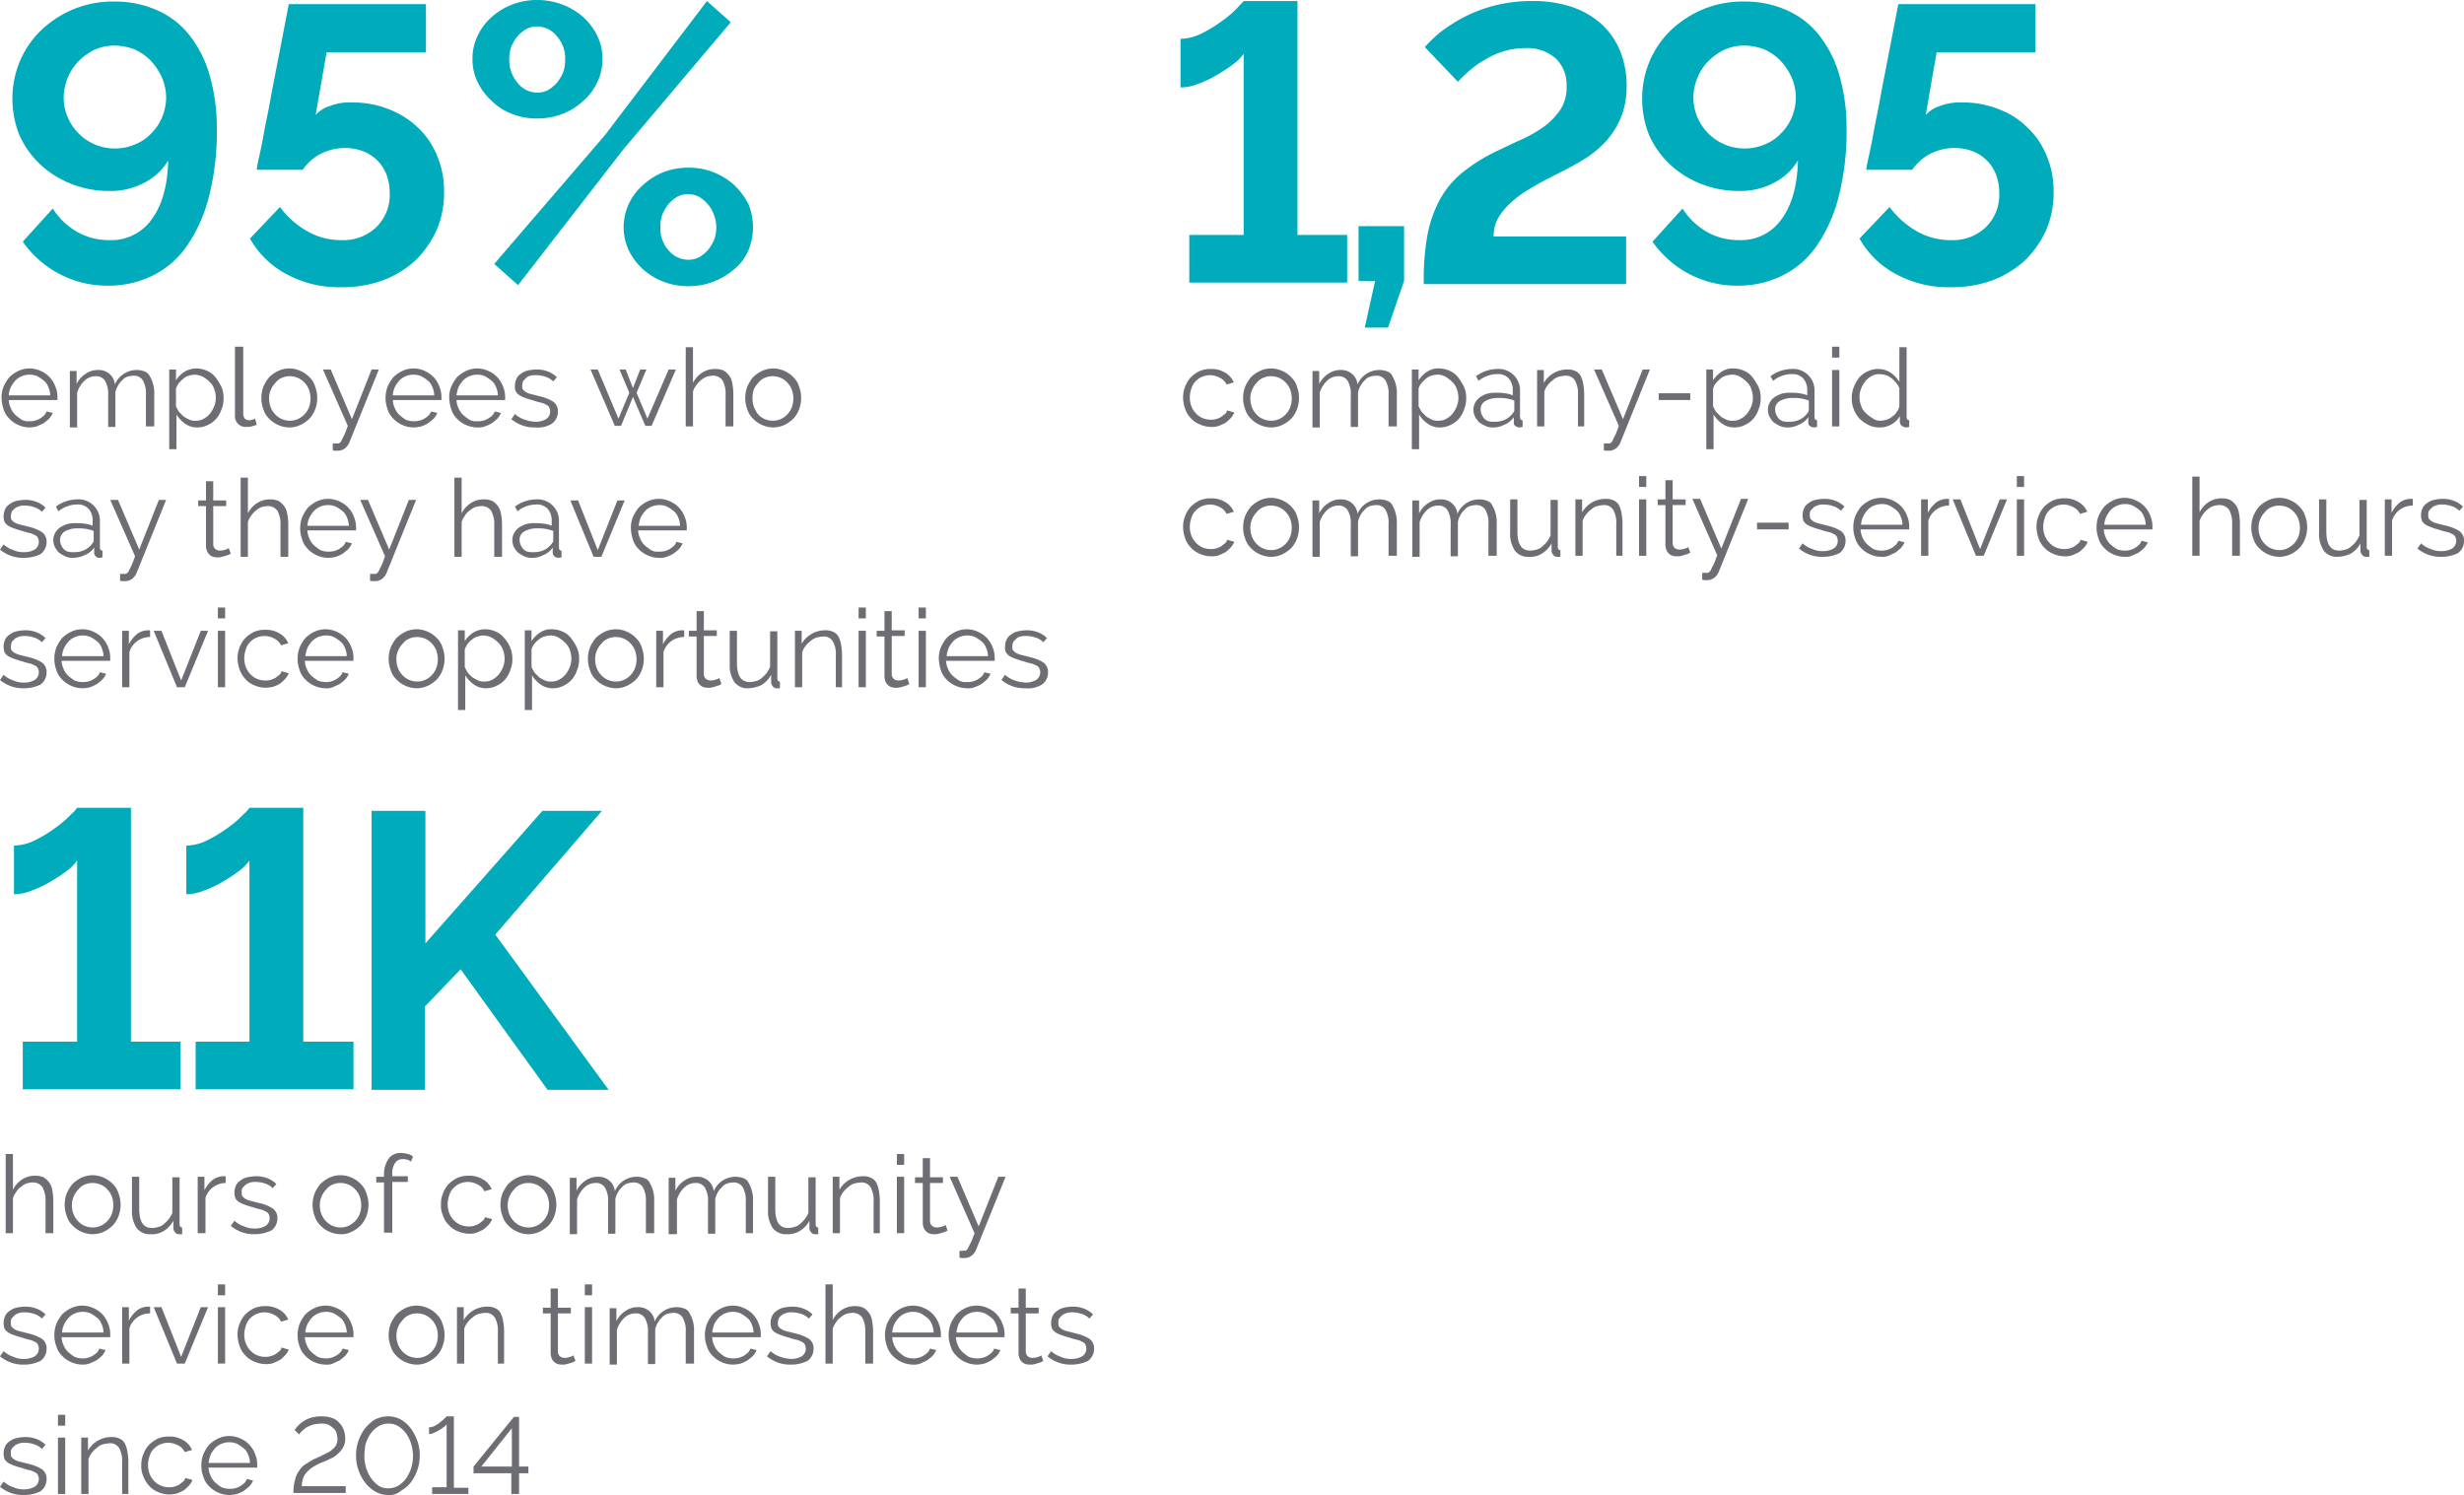 <svg id="Layer_1" data-name="Layer 1" xmlns="http://www.w3.org/2000/svg" width="476.1" height="288.9" viewBox="0 0 476.1 288.9">
  <title>datapoint-4</title>
  <g>
    <path d="M45.2,26a18.47,18.47,0,0,1,1.5-7.4,18.08,18.08,0,0,1,4.2-6,20.51,20.51,0,0,1,6.3-4A20,20,0,0,1,65,7.2a19.7,19.7,0,0,1,8.2,1.7,16.24,16.24,0,0,1,6.2,4.8,22.34,22.34,0,0,1,3.9,7.7,36.86,36.86,0,0,1,1.4,10.4,51,51,0,0,1-1.5,13A29.69,29.69,0,0,1,79,54.3a17.38,17.38,0,0,1-6.6,5.8,19.09,19.09,0,0,1-8.6,2,19.85,19.85,0,0,1-16.6-8.5L53,47.2a13.49,13.49,0,0,0,4.7,4.5A12.31,12.31,0,0,0,64,53.3a9.52,9.52,0,0,0,8.1-4c2-2.7,3.1-6.5,3.2-11.4a11.25,11.25,0,0,1-4.6,4.3,13.67,13.67,0,0,1-6.8,1.6,19.51,19.51,0,0,1-7.4-1.4,18.6,18.6,0,0,1-6-3.8,17.78,17.78,0,0,1-4-5.7A18.84,18.84,0,0,1,45.2,26ZM64.9,15.7a9.57,9.57,0,0,0-3.8.8A11.59,11.59,0,0,0,58,18.7a9.88,9.88,0,0,0-2.1,3.2,10.06,10.06,0,0,0-.8,3.9,9.57,9.57,0,0,0,.8,3.8,9.91,9.91,0,0,0,5.2,5.2,9.91,9.91,0,0,0,7.8,0A8.51,8.51,0,0,0,72,32.7a9.45,9.45,0,0,0,2.1-3.1,10,10,0,0,0,.8-3.8,10.06,10.06,0,0,0-.8-3.9,11.9,11.9,0,0,0-2.2-3.3,10.16,10.16,0,0,0-3.2-2.2A12.17,12.17,0,0,0,64.9,15.7Z" transform="translate(-42.8 -6.9)" fill="#00abbc"/>
    <path d="M110.8,26.7a18.66,18.66,0,0,1,7.1,1.3,16.77,16.77,0,0,1,5.7,3.6,15.25,15.25,0,0,1,3.7,5.5,17.47,17.47,0,0,1,1.3,7,17.79,17.79,0,0,1-1.5,7.4,19.71,19.71,0,0,1-4.1,5.8,20,20,0,0,1-6.3,3.8,22.77,22.77,0,0,1-8,1.3,21.18,21.18,0,0,1-10.5-2.5A17.49,17.49,0,0,1,91.1,53l5.8-6.1a17,17,0,0,0,5.3,4.7,13,13,0,0,0,6.6,1.7,9.13,9.13,0,0,0,6.7-2.5,8.66,8.66,0,0,0,2.6-6.6,9.89,9.89,0,0,0-.6-3.5,7.83,7.83,0,0,0-4.6-4.6,9.89,9.89,0,0,0-3.5-.6,10.39,10.39,0,0,0-4.6,1.1,9.58,9.58,0,0,0-3.5,3.1H92.4a15,15,0,0,1,.3-1.7c.2-1,.5-2.2.8-3.8s.6-3.3,1-5.2.7-3.8,1.1-5.8c.9-4.6,1.9-9.8,3-15.5h26.5V17H105.9l-2.1,12.1a6,6,0,0,1,2.7-1.7A10.44,10.44,0,0,1,110.8,26.7Z" transform="translate(-42.8 -6.9)" fill="#00abbc"/>
    <path d="M146.6,29.8a13,13,0,0,1-4.9-.9,11.35,11.35,0,0,1-3.9-2.5,12.16,12.16,0,0,1-2.7-3.6,9.88,9.88,0,0,1-1-4.5,9.88,9.88,0,0,1,1-4.5,10.67,10.67,0,0,1,2.7-3.6,12.8,12.8,0,0,1,3.9-2.4,13.33,13.33,0,0,1,4.9-.9,13.72,13.72,0,0,1,4.9.9,13.31,13.31,0,0,1,4,2.4,12.16,12.16,0,0,1,2.7,3.6,9.88,9.88,0,0,1,1,4.5,9.88,9.88,0,0,1-1,4.5,10.67,10.67,0,0,1-2.7,3.6,12.37,12.37,0,0,1-4,2.5A13.72,13.72,0,0,1,146.6,29.8Zm-8.3,28.1L159.7,33,179.4,7.1l4.6,4.1L163.3,35.7,142.9,62Zm8.3-33.1a4.65,4.65,0,0,0,2.1-.5,7.46,7.46,0,0,0,1.7-1.4,8.17,8.17,0,0,0,1.2-2,6.9,6.9,0,0,0,.4-2.5,6.37,6.37,0,0,0-1.6-4.5,5,5,0,0,0-3.8-1.9,4.65,4.65,0,0,0-2.1.5,7.46,7.46,0,0,0-1.7,1.4,8.17,8.17,0,0,0-1.2,2,6.72,6.72,0,0,0-.4,2.4,6.8,6.8,0,0,0,1.6,4.6A4.88,4.88,0,0,0,146.6,24.8Zm29.2,37.4a13,13,0,0,1-4.9-.9,12.8,12.8,0,0,1-3.9-2.4,12.16,12.16,0,0,1-2.7-3.6,10.62,10.62,0,0,1,0-9,10.67,10.67,0,0,1,2.7-3.6,13,13,0,0,1,3.9-2.5,13.33,13.33,0,0,1,4.9-.9,12.94,12.94,0,0,1,8.9,3.4,13.59,13.59,0,0,1,2.7,3.6,11.7,11.7,0,0,1,0,9,9.51,9.51,0,0,1-2.7,3.6,13.31,13.31,0,0,1-4,2.4A13,13,0,0,1,175.8,62.2Zm0-5.1a4.65,4.65,0,0,0,2.1-.5,7.46,7.46,0,0,0,1.7-1.4,8.17,8.17,0,0,0,1.2-2,6.72,6.72,0,0,0,.4-2.4,6.55,6.55,0,0,0-.5-2.5,5.61,5.61,0,0,0-1.2-2,5.79,5.79,0,0,0-1.7-1.4,4.92,4.92,0,0,0-2-.5,4.65,4.65,0,0,0-2.1.5,7.46,7.46,0,0,0-1.7,1.4,8.17,8.17,0,0,0-1.2,2,6.9,6.9,0,0,0-.4,2.5,6.37,6.37,0,0,0,1.6,4.5A5.08,5.08,0,0,0,175.8,57.1Z" transform="translate(-42.8 -6.9)" fill="#00abbc"/>
  </g>
  <g>
    <path d="M48.5,89.5a5.45,5.45,0,0,1-2.2-.5,5.23,5.23,0,0,1-1.7-1.2A4.18,4.18,0,0,1,43.5,86a7.8,7.8,0,0,1-.4-2.2,5.38,5.38,0,0,1,.4-2.2,7.84,7.84,0,0,1,1.1-1.8,6.57,6.57,0,0,1,1.7-1.2,5.09,5.09,0,0,1,4.4,0,5.23,5.23,0,0,1,1.7,1.2,5.44,5.44,0,0,1,1.1,1.8,5.22,5.22,0,0,1,.4,2.1v.5H44.5a4.19,4.19,0,0,0,.4,1.6,3.81,3.81,0,0,0,.9,1.3A9.38,9.38,0,0,0,47,88a2.54,2.54,0,0,0,1.5.3,3.4,3.4,0,0,0,1-.1,4.18,4.18,0,0,0,1-.4,5.55,5.55,0,0,0,.8-.6,2.18,2.18,0,0,0,.5-.8l1.2.3a4.13,4.13,0,0,1-.7,1.1,10.63,10.63,0,0,1-1.1.9c-.4.2-.9.4-1.3.6A5.9,5.9,0,0,1,48.5,89.5Zm4-6.3a4.19,4.19,0,0,0-.4-1.6,2.73,2.73,0,0,0-.9-1.2,8.34,8.34,0,0,0-1.2-.8,3.9,3.9,0,0,0-3,0,3.6,3.6,0,0,0-1.2.8,6,6,0,0,0-.9,1.3,4.19,4.19,0,0,0-.4,1.6h8Z" transform="translate(-42.8 -6.9)" fill="#6d6d74"/>
    <path d="M72.4,89.3H71V83.2a5.06,5.06,0,0,0-.6-2.8,2,2,0,0,0-1.8-.9,5,5,0,0,0-1.2.2,2.29,2.29,0,0,0-1,.7,3.92,3.92,0,0,0-.8,1,5,5,0,0,0-.5,1.3v6.7H63.7V83.3a5.06,5.06,0,0,0-.6-2.8,2,2,0,0,0-1.8-.9,3.1,3.1,0,0,0-2.2.9,5.28,5.28,0,0,0-1.4,2.3v6.7H56.3V78.6h1.3v2.5a4.94,4.94,0,0,1,1.8-2,4,4,0,0,1,2.4-.7,3.11,3.11,0,0,1,2.2.8,3,3,0,0,1,1,2,4.56,4.56,0,0,1,4.2-2.8,4.15,4.15,0,0,1,1.6.3,2,2,0,0,1,1,1,5.21,5.21,0,0,1,.6,1.5,5.84,5.84,0,0,1,.2,1.9v6.2Z" transform="translate(-42.8 -6.9)" fill="#6d6d74"/>
    <path d="M81,89.5a4,4,0,0,1-2.4-.7A5.81,5.81,0,0,1,76.9,87v6.7H75.5V78.3h1.3v2.1a5.51,5.51,0,0,1,1.7-1.7,4.65,4.65,0,0,1,2.3-.6,5,5,0,0,1,2.1.5,4,4,0,0,1,1.6,1.3,10.81,10.81,0,0,1,1.1,1.8,5.22,5.22,0,0,1,.4,2.1,5.38,5.38,0,0,1-.4,2.2,5.24,5.24,0,0,1-1,1.8A4.81,4.81,0,0,1,83,89,4.55,4.55,0,0,1,81,89.5Zm-.4-1.3a2.93,2.93,0,0,0,1.6-.4,4,4,0,0,0,1.2-1,6.38,6.38,0,0,0,.8-1.4,4.53,4.53,0,0,0,.3-1.6,5.08,5.08,0,0,0-.3-1.7,3.39,3.39,0,0,0-.9-1.4,6.42,6.42,0,0,0-1.3-1,4.19,4.19,0,0,0-1.6-.4,4.25,4.25,0,0,0-1.1.2,2.38,2.38,0,0,0-1.1.6,7.64,7.64,0,0,0-.9.9,4.67,4.67,0,0,0-.5,1v3.4a10.91,10.91,0,0,0,.6,1.1l.9.9a10.91,10.91,0,0,0,1.1.6A2.54,2.54,0,0,0,80.6,88.2Z" transform="translate(-42.8 -6.9)" fill="#6d6d74"/>
    <path d="M88.4,73.9h1.4V86.8a1.69,1.69,0,0,0,.3,1,1.22,1.22,0,0,0,.9.3.9.9,0,0,0,.5-.1,1.42,1.42,0,0,0,.6-.2l.3,1.2c-.3.1-.6.2-1,.3a3.75,3.75,0,0,1-1,.1,2.06,2.06,0,0,1-2.2-2.2V73.9Z" transform="translate(-42.8 -6.9)" fill="#6d6d74"/>
    <path d="M98.7,89.5a5.45,5.45,0,0,1-2.2-.5,5.23,5.23,0,0,1-1.7-1.2A4.18,4.18,0,0,1,93.7,86a6.25,6.25,0,0,1,0-4.4,7.84,7.84,0,0,1,1.1-1.8,6.57,6.57,0,0,1,1.7-1.2,5.09,5.09,0,0,1,4.4,0,5.23,5.23,0,0,1,1.7,1.2,4.18,4.18,0,0,1,1.1,1.8,6.25,6.25,0,0,1,0,4.4,5.44,5.44,0,0,1-1.1,1.8,6.57,6.57,0,0,1-1.7,1.2A5.09,5.09,0,0,1,98.7,89.5Zm-3.9-5.6a4.67,4.67,0,0,0,.3,1.7A4.19,4.19,0,0,0,96,87a3.81,3.81,0,0,0,1.3.9,4,4,0,0,0,1.5.3,3.65,3.65,0,0,0,1.5-.3,3.81,3.81,0,0,0,1.3-.9,4.19,4.19,0,0,0,.9-1.4,5,5,0,0,0,0-3.4,4.19,4.19,0,0,0-.9-1.4,3.81,3.81,0,0,0-1.3-.9,4,4,0,0,0-1.5-.3,3.65,3.65,0,0,0-1.5.3,3.05,3.05,0,0,0-1.3,1,4.19,4.19,0,0,0-.9,1.4A3.81,3.81,0,0,0,94.8,83.9Z" transform="translate(-42.8 -6.9)" fill="#6d6d74"/>
    <path d="M107.2,92.6h.6c.3,0,.5,0,.6-.1a1.08,1.08,0,0,0,.4-.5l.5-1c.2-.4.4-1,.7-1.8l-4.8-10.9h1.5l4.1,9.6,3.8-9.6H116l-5.7,14.1a2.84,2.84,0,0,1-.8,1.1,2.25,2.25,0,0,1-1.5.5h-.4a1.09,1.09,0,0,1-.5-.1V92.6Z" transform="translate(-42.8 -6.9)" fill="#6d6d74"/>
    <path d="M122.7,89.5a5.45,5.45,0,0,1-2.2-.5,5.23,5.23,0,0,1-1.7-1.2,4.18,4.18,0,0,1-1.1-1.8,6.25,6.25,0,0,1,0-4.4,7.84,7.84,0,0,1,1.1-1.8,6.57,6.57,0,0,1,1.7-1.2,5.09,5.09,0,0,1,4.4,0,5.23,5.23,0,0,1,1.7,1.2,5.44,5.44,0,0,1,1.1,1.8,5.22,5.22,0,0,1,.4,2.1v.5h-9.4a4.19,4.19,0,0,0,.4,1.6,3.81,3.81,0,0,0,.9,1.3,9.38,9.38,0,0,0,1.2.9,4,4,0,0,0,1.5.3,4.48,4.48,0,0,0,1.1-.1,4.18,4.18,0,0,0,1-.4,5.55,5.55,0,0,0,.8-.6,2.18,2.18,0,0,0,.5-.8l1.2.3a4.13,4.13,0,0,1-.7,1.1,10.63,10.63,0,0,1-1.1.9,7.54,7.54,0,0,1-1.3.6A7.72,7.72,0,0,1,122.7,89.5Zm4-6.3a4.19,4.19,0,0,0-.4-1.6,2.73,2.73,0,0,0-.9-1.2,8.34,8.34,0,0,0-1.2-.8,3.9,3.9,0,0,0-3,0,3.6,3.6,0,0,0-1.2.8,6,6,0,0,0-.9,1.3,4.19,4.19,0,0,0-.4,1.6h8Z" transform="translate(-42.8 -6.9)" fill="#6d6d74"/>
    <path d="M135,89.5a5.45,5.45,0,0,1-2.2-.5,5.23,5.23,0,0,1-1.7-1.2A4.18,4.18,0,0,1,130,86a7.8,7.8,0,0,1-.4-2.2,5.38,5.38,0,0,1,.4-2.2,7.84,7.84,0,0,1,1.1-1.8,6.57,6.57,0,0,1,1.7-1.2,5.09,5.09,0,0,1,4.4,0,5.23,5.23,0,0,1,1.7,1.2,5.44,5.44,0,0,1,1.1,1.8,5.22,5.22,0,0,1,.4,2.1v.5H131a4.19,4.19,0,0,0,.4,1.6,3.81,3.81,0,0,0,.9,1.3,9.38,9.38,0,0,0,1.2.9,2.54,2.54,0,0,0,1.5.3,4.1,4.1,0,0,0,1.1-.1,4.18,4.18,0,0,0,1-.4,5.55,5.55,0,0,0,.8-.6,2.18,2.18,0,0,0,.5-.8l1.2.3a4.13,4.13,0,0,1-.7,1.1,10.63,10.63,0,0,1-1.1.9,7.54,7.54,0,0,1-1.3.6A3.64,3.64,0,0,1,135,89.5Zm4-6.3a4.19,4.19,0,0,0-.4-1.6,2.73,2.73,0,0,0-.9-1.2,8.34,8.34,0,0,0-1.2-.8,3.65,3.65,0,0,0-1.5-.3,4,4,0,0,0-1.5.3,3.6,3.6,0,0,0-1.2.8,6,6,0,0,0-.9,1.3,7.49,7.49,0,0,0-.4,1.6h8Z" transform="translate(-42.8 -6.9)" fill="#6d6d74"/>
    <path d="M146.2,89.5a6.9,6.9,0,0,1-2.5-.4,7.19,7.19,0,0,1-2.1-1.2l.7-1a5.24,5.24,0,0,0,1.9,1.1,7.11,7.11,0,0,0,2,.4,4.06,4.06,0,0,0,2.1-.5,1.77,1.77,0,0,0,.6-2.3,1,1,0,0,0-.6-.5,3,3,0,0,0-1-.4,10.26,10.26,0,0,1-1.4-.4,15.6,15.6,0,0,1-1.6-.5,5.82,5.82,0,0,1-1.1-.5,2.34,2.34,0,0,1-.7-.7,1.82,1.82,0,0,1-.2-1.1,3.19,3.19,0,0,1,.3-1.4,2.19,2.19,0,0,1,.9-1,3.1,3.1,0,0,1,1.3-.6,7.77,7.77,0,0,1,1.6-.2,5.87,5.87,0,0,1,2.3.4,5,5,0,0,1,1.7,1.1l-.7.8a3.77,3.77,0,0,0-1.5-.9,5.66,5.66,0,0,0-1.8-.3,4.1,4.1,0,0,0-1.1.1,1.51,1.51,0,0,0-.8.4l-.6.6a2.92,2.92,0,0,0-.2.9,1.48,1.48,0,0,0,.1.7c.1.2.3.3.5.5a3.92,3.92,0,0,0,.9.4l1.2.3c.7.2,1.3.3,1.8.5a8.1,8.1,0,0,1,1.3.6,2,2,0,0,1,.8.8,2.13,2.13,0,0,1,.3,1.2,2.85,2.85,0,0,1-1.2,2.4A5.26,5.26,0,0,1,146.2,89.5Z" transform="translate(-42.8 -6.9)" fill="#6d6d74"/>
    <path d="M172,78.3h1.4l-4.7,10.9h-1.2l-2.4-5.6-2.3,5.6h-1.2l-4.7-10.9h1.4l4,9.5,2.1-5-1.9-4.5h1.2l1.4,3.6,1.4-3.6h1.2l-1.9,4.5,2.1,5Z" transform="translate(-42.8 -6.9)" fill="#6d6d74"/>
    <path d="M184.5,89.3H183V83.2a5.3,5.3,0,0,0-.6-2.8,2.2,2.2,0,0,0-1.9-.9,5,5,0,0,0-1.2.2,4.13,4.13,0,0,0-1.1.7,4.3,4.3,0,0,0-.9,1,3.38,3.38,0,0,0-.6,1.2v6.7h-1.4V74h1.4v6.9a4.94,4.94,0,0,1,1.8-2,4.51,4.51,0,0,1,2.5-.7,3.81,3.81,0,0,1,1.6.3,3.46,3.46,0,0,1,1.1,1,3.39,3.39,0,0,1,.6,1.5,11.08,11.08,0,0,1,.2,1.9v6.4Z" transform="translate(-42.8 -6.9)" fill="#6d6d74"/>
    <path d="M192.2,89.5A5.45,5.45,0,0,1,190,89a5.23,5.23,0,0,1-1.7-1.2,4.18,4.18,0,0,1-1.1-1.8,6.25,6.25,0,0,1,0-4.4,7.84,7.84,0,0,1,1.1-1.8,6.57,6.57,0,0,1,1.7-1.2,5.09,5.09,0,0,1,2.2-.5,5.45,5.45,0,0,1,2.2.5,5.23,5.23,0,0,1,1.7,1.2,4.18,4.18,0,0,1,1.1,1.8,6.25,6.25,0,0,1,0,4.4,5.44,5.44,0,0,1-1.1,1.8,6.57,6.57,0,0,1-1.7,1.2A5.45,5.45,0,0,1,192.2,89.5Zm-4-5.6a4.67,4.67,0,0,0,.3,1.7,6.38,6.38,0,0,0,.8,1.4,3.81,3.81,0,0,0,1.3.9,4,4,0,0,0,1.5.3,3.65,3.65,0,0,0,1.5-.3,3.81,3.81,0,0,0,1.3-.9,4.19,4.19,0,0,0,.9-1.4,5,5,0,0,0,0-3.4,4.19,4.19,0,0,0-.9-1.4,3.81,3.81,0,0,0-1.3-.9,4,4,0,0,0-1.5-.3,3.65,3.65,0,0,0-1.5.3,3.05,3.05,0,0,0-1.3,1,4.19,4.19,0,0,0-.9,1.4A6.27,6.27,0,0,0,188.2,83.9Z" transform="translate(-42.8 -6.9)" fill="#6d6d74"/>
    <path d="M47.4,114.7a6.9,6.9,0,0,1-2.5-.4,7.19,7.19,0,0,1-2.1-1.2l.7-1a5.24,5.24,0,0,0,1.9,1.1,4.48,4.48,0,0,0,2,.4,4.06,4.06,0,0,0,2.1-.5,1.77,1.77,0,0,0,.6-2.3,1,1,0,0,0-.6-.5,3,3,0,0,0-1-.4,10.26,10.26,0,0,1-1.4-.4,15.6,15.6,0,0,1-1.6-.5,5.82,5.82,0,0,1-1.1-.5,2.34,2.34,0,0,1-.7-.7,3.09,3.09,0,0,1-.2-1.1,3.19,3.19,0,0,1,.3-1.4,2.19,2.19,0,0,1,.9-1,3.1,3.1,0,0,1,1.3-.6,7.77,7.77,0,0,1,1.6-.2,5.87,5.87,0,0,1,2.3.4,5,5,0,0,1,1.7,1.1l-.7.8a3.77,3.77,0,0,0-1.5-.9,5.66,5.66,0,0,0-1.8-.3,3.08,3.08,0,0,0-1,.1,3.55,3.55,0,0,0-.9.4l-.6.6a2.92,2.92,0,0,0-.2.9,1.48,1.48,0,0,0,.1.7c.1.2.3.3.5.5a3.92,3.92,0,0,0,.9.4c.3.1.8.2,1.2.3.7.2,1.3.3,1.8.5a8.1,8.1,0,0,1,1.3.6,2,2,0,0,1,.8.8,2.13,2.13,0,0,1,.3,1.2,2.85,2.85,0,0,1-1.2,2.4A7.22,7.22,0,0,1,47.4,114.7Z" transform="translate(-42.8 -6.9)" fill="#6d6d74"/>
    <path d="M56.8,114.7a3.19,3.19,0,0,1-1.4-.3,7.46,7.46,0,0,1-1.2-.7,4.44,4.44,0,0,1-.8-1.1,3.08,3.08,0,0,1-.3-1.3,2.77,2.77,0,0,1,.3-1.3,3.13,3.13,0,0,1,.9-1.1,6.11,6.11,0,0,1,1.4-.7,5.54,5.54,0,0,1,1.8-.2,9.7,9.7,0,0,1,1.7.1,5.41,5.41,0,0,1,1.5.4v-1a3.37,3.37,0,0,0-.8-2.3,2.82,2.82,0,0,0-2.3-.8,5.08,5.08,0,0,0-1.7.3,5.42,5.42,0,0,0-1.8,1l-.5-.9a7,7,0,0,1,4.1-1.4,4.13,4.13,0,0,1,4.4,4.4v4.9c0,.4.2.6.5.6v1.3a4.33,4.33,0,0,0-.5.1,1,1,0,0,1-1.1-1.1v-.9a4,4,0,0,1-1.9,1.5A5.56,5.56,0,0,1,56.8,114.7Zm.3-1.1a4.48,4.48,0,0,0,2-.4,4,4,0,0,0,1.4-1.1c.1-.1.2-.3.3-.4a.6.6,0,0,0,.1-.4v-1.8a8.33,8.33,0,0,0-1.5-.4,8.08,8.08,0,0,0-1.6-.1,4.87,4.87,0,0,0-2.5.6,2,2,0,0,0-.9,1.7,2.39,2.39,0,0,0,.2.9,3.51,3.51,0,0,0,.5.8,2.18,2.18,0,0,0,.8.5A4.48,4.48,0,0,0,57.1,113.6Z" transform="translate(-42.8 -6.9)" fill="#6d6d74"/>
    <path d="M66.1,117.8h.6c.3,0,.5,0,.6-.1a1.08,1.08,0,0,0,.4-.5l.5-1c.2-.4.4-1,.7-1.8l-4.8-10.9h1.5l4.1,9.6,3.8-9.6h1.4l-5.7,14.1a2.84,2.84,0,0,1-.8,1.1,2.25,2.25,0,0,1-1.5.5h-.4a1.09,1.09,0,0,1-.5-.1v-1.3Z" transform="translate(-42.8 -6.9)" fill="#6d6d74"/>
    <path d="M87.4,113.9c-.1,0-.2.1-.4.2a4.17,4.17,0,0,1-.6.2,6.37,6.37,0,0,1-.7.2,2.2,2.2,0,0,1-.8.1,2.77,2.77,0,0,1-.9-.1,1.61,1.61,0,0,1-.7-.4,1.79,1.79,0,0,1-.5-.7,2.92,2.92,0,0,1-.2-.9v-7.8H81.1v-1.1h1.5V99.9H84v3.7h2.5v1.1H84v7.4a1.27,1.27,0,0,0,.4.9,1.61,1.61,0,0,0,.9.3,3.59,3.59,0,0,0,1.1-.2,1.63,1.63,0,0,0,.6-.3Z" transform="translate(-42.8 -6.9)" fill="#6d6d74"/>
    <path d="M98.4,114.5H97v-6.1a5.3,5.3,0,0,0-.6-2.8,2.2,2.2,0,0,0-1.9-.9,5,5,0,0,0-1.2.2,4.13,4.13,0,0,0-1.1.7,4.3,4.3,0,0,0-.9,1,3.38,3.38,0,0,0-.6,1.2v6.7H89.3V99.2h1.4v6.9a4.94,4.94,0,0,1,1.8-2,4.51,4.51,0,0,1,2.5-.7,3.81,3.81,0,0,1,1.6.3,3.46,3.46,0,0,1,1.1,1,3.39,3.39,0,0,1,.6,1.5,11.08,11.08,0,0,1,.2,1.9v6.4Z" transform="translate(-42.8 -6.9)" fill="#6d6d74"/>
    <path d="M106.2,114.7a5.45,5.45,0,0,1-2.2-.5,5.23,5.23,0,0,1-1.7-1.2,4.18,4.18,0,0,1-1.1-1.8,6.25,6.25,0,0,1,0-4.4,7.84,7.84,0,0,1,1.1-1.8,6.57,6.57,0,0,1,1.7-1.2,5.09,5.09,0,0,1,4.4,0,5.23,5.23,0,0,1,1.7,1.2,5.44,5.44,0,0,1,1.1,1.8,5.22,5.22,0,0,1,.4,2.1v.5h-9.4a4.19,4.19,0,0,0,.4,1.6,3.81,3.81,0,0,0,.9,1.3,9.38,9.38,0,0,0,1.2.9,4,4,0,0,0,1.5.3,4.48,4.48,0,0,0,1.1-.1,4.18,4.18,0,0,0,1-.4,5.55,5.55,0,0,0,.8-.6,2.18,2.18,0,0,0,.5-.8l1.2.3a4.13,4.13,0,0,1-.7,1.1,10.63,10.63,0,0,1-1.1.9,7.54,7.54,0,0,1-1.3.6A7.72,7.72,0,0,1,106.2,114.7Zm4-6.3a4.19,4.19,0,0,0-.4-1.6,2.73,2.73,0,0,0-.9-1.2,8.34,8.34,0,0,0-1.2-.8,3.9,3.9,0,0,0-3,0,3.6,3.6,0,0,0-1.2.8,6,6,0,0,0-.9,1.3,4.19,4.19,0,0,0-.4,1.6h8Z" transform="translate(-42.8 -6.9)" fill="#6d6d74"/>
    <path d="M114.4,117.8h.6c.3,0,.5,0,.6-.1a1.08,1.08,0,0,0,.4-.5l.5-1c.2-.4.4-1,.7-1.8l-4.8-10.9h1.5l4.1,9.6,3.8-9.6h1.4l-5.7,14.1a2.84,2.84,0,0,1-.8,1.1,2.25,2.25,0,0,1-1.5.5h-.4a1.09,1.09,0,0,1-.5-.1v-1.3Z" transform="translate(-42.8 -6.9)" fill="#6d6d74"/>
    <path d="M139.7,114.5h-1.4v-6.1a5.3,5.3,0,0,0-.6-2.8,2.2,2.2,0,0,0-1.9-.9,5,5,0,0,0-1.2.2,4.13,4.13,0,0,0-1.1.7,2.84,2.84,0,0,0-.9,1,3.38,3.38,0,0,0-.6,1.2v6.7h-1.4V99.2H132v6.9a4.94,4.94,0,0,1,1.8-2,4.51,4.51,0,0,1,2.5-.7,3.81,3.81,0,0,1,1.6.3,3.46,3.46,0,0,1,1.1,1,3.39,3.39,0,0,1,.6,1.5,11.08,11.08,0,0,1,.2,1.9v6.4Z" transform="translate(-42.8 -6.9)" fill="#6d6d74"/>
    <path d="M145.5,114.7a3.19,3.19,0,0,1-1.4-.3,7.46,7.46,0,0,1-1.2-.7,4.44,4.44,0,0,1-.8-1.1,3.08,3.08,0,0,1-.3-1.3,2.77,2.77,0,0,1,.3-1.3,3.13,3.13,0,0,1,.9-1.1,6.11,6.11,0,0,1,1.4-.7,5.24,5.24,0,0,1,1.8-.2,9.7,9.7,0,0,1,1.7.1,5.41,5.41,0,0,1,1.5.4v-1a3.37,3.37,0,0,0-.8-2.3,2.82,2.82,0,0,0-2.3-.8,5.08,5.08,0,0,0-1.7.3,5.42,5.42,0,0,0-1.8,1l-.5-.9a7,7,0,0,1,4.1-1.4,4.13,4.13,0,0,1,4.4,4.4v4.9c0,.4.2.6.5.6v1.3a4.33,4.33,0,0,0-.5.1,1.4,1.4,0,0,1-.9-.3,1,1,0,0,1-.3-.8v-.9a4,4,0,0,1-1.9,1.5A4.47,4.47,0,0,1,145.5,114.7Zm.4-1.1a4.48,4.48,0,0,0,2-.4,4,4,0,0,0,1.4-1.1c.1-.1.2-.3.3-.4a.6.6,0,0,0,.1-.4v-1.8a8.33,8.33,0,0,0-1.5-.4,8.08,8.08,0,0,0-1.6-.1,4.87,4.87,0,0,0-2.5.6,1.77,1.77,0,0,0-.9,1.7,2.39,2.39,0,0,0,.2.9,3.51,3.51,0,0,0,.5.8,2.18,2.18,0,0,0,.8.5A4.48,4.48,0,0,0,145.9,113.6Z" transform="translate(-42.8 -6.9)" fill="#6d6d74"/>
    <path d="M157.5,114.5,153,103.6h1.5l3.8,9.6,3.8-9.6h1.4L159,114.5Z" transform="translate(-42.8 -6.9)" fill="#6d6d74"/>
    <path d="M170.1,114.7a5.45,5.45,0,0,1-2.2-.5,5.23,5.23,0,0,1-1.7-1.2,4.18,4.18,0,0,1-1.1-1.8,7.8,7.8,0,0,1-.4-2.2,5.38,5.38,0,0,1,.4-2.2,7.84,7.84,0,0,1,1.1-1.8,6.57,6.57,0,0,1,1.7-1.2,5.09,5.09,0,0,1,4.4,0A5.23,5.23,0,0,1,174,105a5.44,5.44,0,0,1,1.1,1.8,5.22,5.22,0,0,1,.4,2.1v.5h-9.4a4.19,4.19,0,0,0,.4,1.6,3.81,3.81,0,0,0,.9,1.3,9.38,9.38,0,0,0,1.2.9,2.54,2.54,0,0,0,1.5.3,4.1,4.1,0,0,0,1.1-.1,4.18,4.18,0,0,0,1-.4,5.55,5.55,0,0,0,.8-.6,2.18,2.18,0,0,0,.5-.8l1.2.3a4.13,4.13,0,0,1-.7,1.1,10.63,10.63,0,0,1-1.1.9,7.54,7.54,0,0,1-1.3.6A3.42,3.42,0,0,1,170.1,114.7Zm4.1-6.3a4.19,4.19,0,0,0-.4-1.6,2.73,2.73,0,0,0-.9-1.2,8.34,8.34,0,0,0-1.2-.8,3.65,3.65,0,0,0-1.5-.3,4,4,0,0,0-1.5.3,3.6,3.6,0,0,0-1.2.8,6,6,0,0,0-.9,1.3,7.49,7.49,0,0,0-.4,1.6h8Z" transform="translate(-42.8 -6.9)" fill="#6d6d74"/>
    <path d="M47.4,139.9a6.9,6.9,0,0,1-2.5-.4,7.19,7.19,0,0,1-2.1-1.2l.7-1a5.24,5.24,0,0,0,1.9,1.1,4.48,4.48,0,0,0,2,.4,4.06,4.06,0,0,0,2.1-.5,1.77,1.77,0,0,0,.6-2.3,1,1,0,0,0-.6-.5,3,3,0,0,0-1-.4,10.26,10.26,0,0,1-1.4-.4,15.6,15.6,0,0,1-1.6-.5,5.82,5.82,0,0,1-1.1-.5,2.34,2.34,0,0,1-.7-.7,3.09,3.09,0,0,1-.2-1.1,3.19,3.19,0,0,1,.3-1.4,2.19,2.19,0,0,1,.9-1,3.1,3.1,0,0,1,1.3-.6,7.77,7.77,0,0,1,1.6-.2,5.87,5.87,0,0,1,2.3.4,5,5,0,0,1,1.7,1.1l-.7.8a3.77,3.77,0,0,0-1.5-.9,5.66,5.66,0,0,0-1.8-.3,3.08,3.08,0,0,0-1,.1,3.55,3.55,0,0,0-.9.4l-.6.6a2.92,2.92,0,0,0-.2.9,1.48,1.48,0,0,0,.1.7c.1.2.3.3.5.5a3.92,3.92,0,0,0,.9.4c.3.1.8.2,1.2.3.7.2,1.3.3,1.8.5a8.1,8.1,0,0,1,1.3.6,2,2,0,0,1,.8.8,2.13,2.13,0,0,1,.3,1.2,2.85,2.85,0,0,1-1.2,2.4A7.22,7.22,0,0,1,47.4,139.9Z" transform="translate(-42.8 -6.9)" fill="#6d6d74"/>
    <path d="M58.7,139.9a5.45,5.45,0,0,1-2.2-.5,5.23,5.23,0,0,1-1.7-1.2,4.18,4.18,0,0,1-1.1-1.8,6.25,6.25,0,0,1,0-4.4,7.84,7.84,0,0,1,1.1-1.8,6.57,6.57,0,0,1,1.7-1.2,5.09,5.09,0,0,1,4.4,0,5.23,5.23,0,0,1,1.7,1.2,5.44,5.44,0,0,1,1.1,1.8,5.22,5.22,0,0,1,.4,2.1v.5H54.7a4.19,4.19,0,0,0,.4,1.6,3.81,3.81,0,0,0,.9,1.3,9.38,9.38,0,0,0,1.2.9,4,4,0,0,0,1.5.3,4.48,4.48,0,0,0,1.1-.1,4.18,4.18,0,0,0,1-.4,5.55,5.55,0,0,0,.8-.6,2.18,2.18,0,0,0,.5-.8l1.2.3a4.13,4.13,0,0,1-.7,1.1,10.63,10.63,0,0,1-1.1.9,7.54,7.54,0,0,1-1.3.6A6.05,6.05,0,0,1,58.7,139.9Zm4.1-6.3a4.19,4.19,0,0,0-.4-1.6,2.73,2.73,0,0,0-.9-1.2,8.34,8.34,0,0,0-1.2-.8,3.9,3.9,0,0,0-3,0,3.6,3.6,0,0,0-1.2.8,6,6,0,0,0-.9,1.3,4.19,4.19,0,0,0-.4,1.6h8Z" transform="translate(-42.8 -6.9)" fill="#6d6d74"/>
    <path d="M71.8,130a4.15,4.15,0,0,0-2.5.8,4.08,4.08,0,0,0-1.5,2.1v6.8H66.4V128.8h1.3v2.6a6.42,6.42,0,0,1,1.6-2,3.6,3.6,0,0,1,2.2-.7h.3Z" transform="translate(-42.8 -6.9)" fill="#6d6d74"/>
    <path d="M77,139.7l-4.5-10.9H74l3.8,9.6,3.8-9.6H83l-4.5,10.9Z" transform="translate(-42.8 -6.9)" fill="#6d6d74"/>
    <path d="M84.9,126.4v-2.1h1.4v2.1Zm0,13.3V128.8h1.4v10.9Z" transform="translate(-42.8 -6.9)" fill="#6d6d74"/>
    <path d="M88.7,134.2a5.38,5.38,0,0,1,.4-2.2,5.44,5.44,0,0,1,1.1-1.8,6.57,6.57,0,0,1,1.7-1.2,5.38,5.38,0,0,1,2.2-.4,5,5,0,0,1,2.7.7,3.89,3.89,0,0,1,1.7,1.9l-1.4.4a2.74,2.74,0,0,0-1.3-1.3,4.07,4.07,0,0,0-1.8-.5,4.15,4.15,0,0,0-1.6.3,3.81,3.81,0,0,0-1.3.9,3.22,3.22,0,0,0-.8,1.4,5.08,5.08,0,0,0-.3,1.7,4.67,4.67,0,0,0,.3,1.7,4.19,4.19,0,0,0,.9,1.4,3.81,3.81,0,0,0,1.3.9,4,4,0,0,0,1.5.3,3.4,3.4,0,0,0,1-.1,4.18,4.18,0,0,0,1-.4c.3-.2.5-.4.8-.6a1.27,1.27,0,0,0,.4-.7l1.4.4a4.13,4.13,0,0,1-.7,1.1,9,9,0,0,1-1,.9,5.17,5.17,0,0,1-1.3.6,7.72,7.72,0,0,1-1.5.2,5.45,5.45,0,0,1-2.2-.5,4.34,4.34,0,0,1-1.7-1.2,5.44,5.44,0,0,1-1.1-1.8A7.12,7.12,0,0,1,88.7,134.2Z" transform="translate(-42.8 -6.9)" fill="#6d6d74"/>
    <path d="M105.7,139.9a5.45,5.45,0,0,1-2.2-.5,5.23,5.23,0,0,1-1.7-1.2,4.18,4.18,0,0,1-1.1-1.8,6.25,6.25,0,0,1,0-4.4,7.84,7.84,0,0,1,1.1-1.8,6.57,6.57,0,0,1,1.7-1.2,5.09,5.09,0,0,1,4.4,0,5.23,5.23,0,0,1,1.7,1.2,5.44,5.44,0,0,1,1.1,1.8,5.22,5.22,0,0,1,.4,2.1v.5h-9.4a4.19,4.19,0,0,0,.4,1.6,3.81,3.81,0,0,0,.9,1.3,9.38,9.38,0,0,0,1.2.9,4,4,0,0,0,1.5.3,3.08,3.08,0,0,0,1-.1,4.18,4.18,0,0,0,1-.4,5.55,5.55,0,0,0,.8-.6,2.18,2.18,0,0,0,.5-.8l1.2.3a4.13,4.13,0,0,1-.7,1.1,10.63,10.63,0,0,1-1.1.9c-.4.2-.9.4-1.3.6A3,3,0,0,1,105.7,139.9Zm4.1-6.3a4.19,4.19,0,0,0-.4-1.6,2.73,2.73,0,0,0-.9-1.2,8.34,8.34,0,0,0-1.2-.8,3.65,3.65,0,0,0-1.5-.3,4,4,0,0,0-1.5.3,3.6,3.6,0,0,0-1.2.8,6,6,0,0,0-.9,1.3,7.49,7.49,0,0,0-.4,1.6h8Z" transform="translate(-42.8 -6.9)" fill="#6d6d74"/>
    <path d="M123.3,139.9a5.45,5.45,0,0,1-2.2-.5,5.23,5.23,0,0,1-1.7-1.2,4.18,4.18,0,0,1-1.1-1.8,6.25,6.25,0,0,1,0-4.4,7.84,7.84,0,0,1,1.1-1.8,6.57,6.57,0,0,1,1.7-1.2,5.09,5.09,0,0,1,4.4,0,5.23,5.23,0,0,1,1.7,1.2,4.18,4.18,0,0,1,1.1,1.8,6.25,6.25,0,0,1,0,4.4,5.44,5.44,0,0,1-1.1,1.8,6.57,6.57,0,0,1-1.7,1.2A5.09,5.09,0,0,1,123.3,139.9Zm-3.9-5.6a4.67,4.67,0,0,0,.3,1.7,4.19,4.19,0,0,0,.9,1.4,3.81,3.81,0,0,0,1.3.9,4,4,0,0,0,1.5.3,3.65,3.65,0,0,0,1.5-.3,3.81,3.81,0,0,0,1.3-.9,4.19,4.19,0,0,0,.9-1.4,5,5,0,0,0,0-3.4,4.19,4.19,0,0,0-.9-1.4,3.81,3.81,0,0,0-1.3-.9,4,4,0,0,0-1.5-.3,3.65,3.65,0,0,0-1.5.3,3.05,3.05,0,0,0-1.3,1,4.19,4.19,0,0,0-.9,1.4A3.51,3.51,0,0,0,119.4,134.3Z" transform="translate(-42.8 -6.9)" fill="#6d6d74"/>
    <path d="M136.8,139.9a4,4,0,0,1-2.4-.7,5.81,5.81,0,0,1-1.7-1.8v6.7h-1.4V128.7h1.3v2.1a5.51,5.51,0,0,1,1.7-1.7,4.65,4.65,0,0,1,2.3-.6,5,5,0,0,1,2.1.5,4,4,0,0,1,1.6,1.3,5.44,5.44,0,0,1,1.1,1.8,5.22,5.22,0,0,1,.4,2.1,5.38,5.38,0,0,1-.4,2.2,5.24,5.24,0,0,1-1,1.8,4.81,4.81,0,0,1-1.6,1.2A4.55,4.55,0,0,1,136.8,139.9Zm-.4-1.3a2.93,2.93,0,0,0,1.6-.4,4,4,0,0,0,1.2-1,6.38,6.38,0,0,0,.8-1.4,4.53,4.53,0,0,0,.3-1.6,5.08,5.08,0,0,0-.3-1.7,4.19,4.19,0,0,0-.9-1.4,6.42,6.42,0,0,0-1.3-1,4.19,4.19,0,0,0-1.6-.4,4.25,4.25,0,0,0-1.1.2,2.38,2.38,0,0,0-1.1.6,3.82,3.82,0,0,0-.9.9,4.67,4.67,0,0,0-.5,1v3.4a10.91,10.91,0,0,0,.6,1.1,7.64,7.64,0,0,0,.9.9,10.91,10.91,0,0,0,1.1.6A2.54,2.54,0,0,0,136.4,138.6Z" transform="translate(-42.8 -6.9)" fill="#6d6d74"/>
    <path d="M149.7,139.9a4,4,0,0,1-2.4-.7,5.81,5.81,0,0,1-1.7-1.8v6.7h-1.4V128.7h1.3v2.1a5.51,5.51,0,0,1,1.7-1.7,3.79,3.79,0,0,1,2.3-.6,5,5,0,0,1,2.1.5,4,4,0,0,1,1.6,1.3,10.81,10.81,0,0,1,1.1,1.8,5.22,5.22,0,0,1,.4,2.1,5.38,5.38,0,0,1-.4,2.2,5.24,5.24,0,0,1-1,1.8,4.81,4.81,0,0,1-1.6,1.2A4.23,4.23,0,0,1,149.7,139.9Zm-.4-1.3a2.93,2.93,0,0,0,1.6-.4,4,4,0,0,0,1.2-1,6.38,6.38,0,0,0,.8-1.4,4.53,4.53,0,0,0,.3-1.6,5.08,5.08,0,0,0-.3-1.7,3.39,3.39,0,0,0-.9-1.4,6.42,6.42,0,0,0-1.3-1,2.93,2.93,0,0,0-1.6-.4,4.25,4.25,0,0,0-1.1.2,2.38,2.38,0,0,0-1.1.6,3.82,3.82,0,0,0-.9.9,3.09,3.09,0,0,0-.5,1v3.4a10.91,10.91,0,0,0,.6,1.1l.9.9a10.91,10.91,0,0,0,1.1.6A2.54,2.54,0,0,0,149.3,138.6Z" transform="translate(-42.8 -6.9)" fill="#6d6d74"/>
    <path d="M161.8,139.9a5.45,5.45,0,0,1-2.2-.5,5.23,5.23,0,0,1-1.7-1.2,4.18,4.18,0,0,1-1.1-1.8,6.25,6.25,0,0,1,0-4.4,7.84,7.84,0,0,1,1.1-1.8,6.57,6.57,0,0,1,1.7-1.2,5.09,5.09,0,0,1,4.4,0,5.23,5.23,0,0,1,1.7,1.2,4.18,4.18,0,0,1,1.1,1.8,6.25,6.25,0,0,1,0,4.4,5.44,5.44,0,0,1-1.1,1.8,6.57,6.57,0,0,1-1.7,1.2A5.09,5.09,0,0,1,161.8,139.9Zm-4-5.6a4.67,4.67,0,0,0,.3,1.7,4.19,4.19,0,0,0,.9,1.4,3.81,3.81,0,0,0,1.3.9,4,4,0,0,0,1.5.3,3.65,3.65,0,0,0,1.5-.3,3.81,3.81,0,0,0,1.3-.9,4.19,4.19,0,0,0,.9-1.4,5,5,0,0,0,0-3.4,4.19,4.19,0,0,0-.9-1.4,3.81,3.81,0,0,0-1.3-.9,4,4,0,0,0-1.5-.3,3.65,3.65,0,0,0-1.5.3,3.05,3.05,0,0,0-1.3,1,4.19,4.19,0,0,0-.9,1.4A3.81,3.81,0,0,0,157.8,134.3Z" transform="translate(-42.8 -6.9)" fill="#6d6d74"/>
    <path d="M175,130a4.15,4.15,0,0,0-2.5.8,4.08,4.08,0,0,0-1.5,2.1v6.8h-1.4V128.8h1.3v2.6a6.42,6.42,0,0,1,1.6-2,3.6,3.6,0,0,1,2.2-.7h.3V130Z" transform="translate(-42.8 -6.9)" fill="#6d6d74"/>
    <path d="M182.2,139.1c-.1,0-.2.1-.4.2a4.17,4.17,0,0,1-.6.2,6.37,6.37,0,0,1-.7.2,2.2,2.2,0,0,1-.8.1,2.77,2.77,0,0,1-.9-.1,1.61,1.61,0,0,1-.7-.4,1.79,1.79,0,0,1-.5-.7,2.92,2.92,0,0,1-.2-.9v-7.8h-1.5v-1.1h1.5V125h1.4v3.7h2.5v1.1h-2.5v7.4a1.27,1.27,0,0,0,.4.9,1.61,1.61,0,0,0,.9.3,3.59,3.59,0,0,0,1.1-.2,1.63,1.63,0,0,0,.6-.3Z" transform="translate(-42.8 -6.9)" fill="#6d6d74"/>
    <path d="M187.4,139.9a3.16,3.16,0,0,1-2.7-1.2,5.84,5.84,0,0,1-.9-3.5v-6.4h1.4V135c0,2.5.8,3.7,2.5,3.7a5,5,0,0,0,1.2-.2,2.38,2.38,0,0,0,1.1-.6,7.64,7.64,0,0,0,.9-.9,7.46,7.46,0,0,0,.7-1.2v-6.9H193V138c0,.4.2.6.5.6v1.3h-.6a.91.91,0,0,1-.8-.4,1.22,1.22,0,0,1-.3-.9v-1.3a5.24,5.24,0,0,1-1.9,2A6.57,6.57,0,0,1,187.4,139.9Z" transform="translate(-42.8 -6.9)" fill="#6d6d74"/>
    <path d="M205.7,139.7h-1.4v-6.1a5.06,5.06,0,0,0-.6-2.8,2,2,0,0,0-1.8-.9,6.88,6.88,0,0,0-1.3.2,2.92,2.92,0,0,0-1.2.7,4.74,4.74,0,0,0-1,1,3.38,3.38,0,0,0-.6,1.2v6.7h-1.4V128.8h1.3v2.5a5.21,5.21,0,0,1,4.6-2.6,3.34,3.34,0,0,1,1.5.3,2.19,2.19,0,0,1,1,.9,5.27,5.27,0,0,1,.5,1.5,11.24,11.24,0,0,1,.2,2v6.3Z" transform="translate(-42.8 -6.9)" fill="#6d6d74"/>
    <path d="M208.7,126.4v-2.1h1.4v2.1Zm0,13.3V128.8h1.4v10.9Z" transform="translate(-42.8 -6.9)" fill="#6d6d74"/>
    <path d="M218.5,139.1c-.1,0-.2.1-.4.2a4.17,4.17,0,0,1-.6.2,6.37,6.37,0,0,1-.7.2,2.2,2.2,0,0,1-.8.1,2.77,2.77,0,0,1-.9-.1,1.61,1.61,0,0,1-.7-.4,1.79,1.79,0,0,1-.5-.7,2.92,2.92,0,0,1-.2-.9v-7.8h-1.5v-1.1h1.5V125h1.4v3.7h2.5v1.1h-2.5v7.4a1.27,1.27,0,0,0,.4.9,1.4,1.4,0,0,0,.9.3,3.59,3.59,0,0,0,1.1-.2,1.63,1.63,0,0,0,.6-.3Z" transform="translate(-42.8 -6.9)" fill="#6d6d74"/>
    <path d="M220.3,126.4v-2.1h1.4v2.1Zm0,13.3V128.8h1.4v10.9Z" transform="translate(-42.8 -6.9)" fill="#6d6d74"/>
    <path d="M229.6,139.9a5.45,5.45,0,0,1-2.2-.5,5.23,5.23,0,0,1-1.7-1.2,4.18,4.18,0,0,1-1.1-1.8,7.8,7.8,0,0,1-.4-2.2,5.38,5.38,0,0,1,.4-2.2,7.84,7.84,0,0,1,1.1-1.8,6.57,6.57,0,0,1,1.7-1.2,5.09,5.09,0,0,1,4.4,0,5.23,5.23,0,0,1,1.7,1.2,5.44,5.44,0,0,1,1.1,1.8,5.22,5.22,0,0,1,.4,2.1v.5h-9.4a4.19,4.19,0,0,0,.4,1.6,3.81,3.81,0,0,0,.9,1.3,9.38,9.38,0,0,0,1.2.9,2.54,2.54,0,0,0,1.5.3,4.1,4.1,0,0,0,1.1-.1,4.18,4.18,0,0,0,1-.4,5.55,5.55,0,0,0,.8-.6,2.18,2.18,0,0,0,.5-.8l1.2.3a4.13,4.13,0,0,1-.7,1.1,10.63,10.63,0,0,1-1.1.9,7.54,7.54,0,0,1-1.3.6A3.42,3.42,0,0,1,229.6,139.9Zm4.1-6.3a4.19,4.19,0,0,0-.4-1.6,2.73,2.73,0,0,0-.9-1.2,8.34,8.34,0,0,0-1.2-.8,3.65,3.65,0,0,0-1.5-.3,4,4,0,0,0-1.5.3,3.6,3.6,0,0,0-1.2.8,6,6,0,0,0-.9,1.3,7.49,7.49,0,0,0-.4,1.6h8Z" transform="translate(-42.8 -6.9)" fill="#6d6d74"/>
    <path d="M240.9,139.9a6.9,6.9,0,0,1-2.5-.4,7.19,7.19,0,0,1-2.1-1.2l.7-1a5.24,5.24,0,0,0,1.9,1.1,7.11,7.11,0,0,0,2,.4,4.06,4.06,0,0,0,2.1-.5,1.77,1.77,0,0,0,.6-2.3,1,1,0,0,0-.6-.5,3,3,0,0,0-1-.4,10.26,10.26,0,0,1-1.4-.4,15.6,15.6,0,0,1-1.6-.5,5.82,5.82,0,0,1-1.1-.5,2.34,2.34,0,0,1-.7-.7,1.82,1.82,0,0,1-.2-1.1,3.19,3.19,0,0,1,.3-1.4,2.19,2.19,0,0,1,.9-1,3.1,3.1,0,0,1,1.3-.6,7.77,7.77,0,0,1,1.6-.2,5.87,5.87,0,0,1,2.3.4,5,5,0,0,1,1.7,1.1l-.7.8a3.77,3.77,0,0,0-1.5-.9,5.66,5.66,0,0,0-1.8-.3,4.1,4.1,0,0,0-1.1.1,1.51,1.51,0,0,0-.8.4l-.6.6a2.92,2.92,0,0,0-.2.9,1.48,1.48,0,0,0,.1.7c.1.2.3.3.5.5a3.92,3.92,0,0,0,.9.4l1.2.3c.7.2,1.3.3,1.8.5a8.1,8.1,0,0,1,1.3.6,2,2,0,0,1,.8.8,2.13,2.13,0,0,1,.3,1.2,2.85,2.85,0,0,1-1.2,2.4A5.26,5.26,0,0,1,240.9,139.9Z" transform="translate(-42.8 -6.9)" fill="#6d6d74"/>
  </g>
  <g>
    <path d="M271.4,83.8a5.38,5.38,0,0,1,.4-2.2,5.44,5.44,0,0,1,1.1-1.8,6.57,6.57,0,0,1,1.7-1.2,5.38,5.38,0,0,1,2.2-.4,5,5,0,0,1,2.7.7,3.89,3.89,0,0,1,1.7,1.9l-1.4.4a2.74,2.74,0,0,0-1.3-1.3,4.07,4.07,0,0,0-1.8-.5,4.15,4.15,0,0,0-1.6.3,3.81,3.81,0,0,0-1.3.9A3.22,3.22,0,0,0,273,82a5.08,5.08,0,0,0-.3,1.7,4.67,4.67,0,0,0,.3,1.7,4.19,4.19,0,0,0,.9,1.4,3.81,3.81,0,0,0,1.3.9,4,4,0,0,0,1.5.3,3.4,3.4,0,0,0,1-.1,4.18,4.18,0,0,0,1-.4c.3-.2.5-.4.8-.6a1.27,1.27,0,0,0,.4-.7l1.4.4a4.13,4.13,0,0,1-.7,1.1,9,9,0,0,1-1,.9c-.4.2-.8.4-1.3.6a3.89,3.89,0,0,1-1.5.2,5.45,5.45,0,0,1-2.2-.5,4.34,4.34,0,0,1-1.7-1.2,4.18,4.18,0,0,1-1.1-1.8A6.54,6.54,0,0,1,271.4,83.8Z" transform="translate(-42.8 -6.9)" fill="#6d6d74"/>
    <path d="M288.4,89.5a5.45,5.45,0,0,1-2.2-.5,5.23,5.23,0,0,1-1.7-1.2,4.18,4.18,0,0,1-1.1-1.8,6.25,6.25,0,0,1,0-4.4,7.84,7.84,0,0,1,1.1-1.8,6.57,6.57,0,0,1,1.7-1.2,5.09,5.09,0,0,1,2.2-.5,5.45,5.45,0,0,1,2.2.5,5.23,5.23,0,0,1,1.7,1.2,4.18,4.18,0,0,1,1.1,1.8,6.25,6.25,0,0,1,0,4.4,5.44,5.44,0,0,1-1.1,1.8,6.57,6.57,0,0,1-1.7,1.2A5.09,5.09,0,0,1,288.4,89.5Zm-4-5.6a4.67,4.67,0,0,0,.3,1.7,4.19,4.19,0,0,0,.9,1.4,3.81,3.81,0,0,0,1.3.9,4,4,0,0,0,1.5.3,3.65,3.65,0,0,0,1.5-.3,3.81,3.81,0,0,0,1.3-.9,4.19,4.19,0,0,0,.9-1.4,5,5,0,0,0,0-3.4,4.19,4.19,0,0,0-.9-1.4,3.81,3.81,0,0,0-1.3-.9,4,4,0,0,0-1.5-.3,3.65,3.65,0,0,0-1.5.3,3.05,3.05,0,0,0-1.3,1,4.19,4.19,0,0,0-.9,1.4A3.81,3.81,0,0,0,284.4,83.9Z" transform="translate(-42.8 -6.9)" fill="#6d6d74"/>
    <path d="M312.5,89.3h-1.4V83.2a5.06,5.06,0,0,0-.6-2.8,2,2,0,0,0-1.8-.9,5,5,0,0,0-1.2.2,2.29,2.29,0,0,0-1,.7,3.92,3.92,0,0,0-.8,1,5,5,0,0,0-.5,1.3v6.7h-1.4V83.3a5.06,5.06,0,0,0-.6-2.8,2,2,0,0,0-1.8-.9,3.1,3.1,0,0,0-2.2.9,5.28,5.28,0,0,0-1.4,2.3v6.7h-1.4V78.6h1.3v2.5a4.94,4.94,0,0,1,1.8-2,4,4,0,0,1,2.4-.7,3.11,3.11,0,0,1,2.2.8,3,3,0,0,1,1,2,4.56,4.56,0,0,1,4.2-2.8,4.15,4.15,0,0,1,1.6.3,1.65,1.65,0,0,1,1,1,5.21,5.21,0,0,1,.6,1.5,5.84,5.84,0,0,1,.2,1.9v6.2Z" transform="translate(-42.8 -6.9)" fill="#6d6d74"/>
    <path d="M321.1,89.5a4,4,0,0,1-2.4-.7A5.81,5.81,0,0,1,317,87v6.7h-1.4V78.3h1.3v2.1a5.51,5.51,0,0,1,1.7-1.7,3.79,3.79,0,0,1,2.3-.6,5,5,0,0,1,2.1.5,4,4,0,0,1,1.6,1.3,10.81,10.81,0,0,1,1.1,1.8,5.22,5.22,0,0,1,.4,2.1,5.38,5.38,0,0,1-.4,2.2,5.24,5.24,0,0,1-1,1.8,4.81,4.81,0,0,1-1.6,1.2A4.55,4.55,0,0,1,321.1,89.5Zm-.4-1.3a2.93,2.93,0,0,0,1.6-.4,4,4,0,0,0,1.2-1,6.38,6.38,0,0,0,.8-1.4,4.53,4.53,0,0,0,.3-1.6,5.08,5.08,0,0,0-.3-1.7,3.39,3.39,0,0,0-.9-1.4,6.42,6.42,0,0,0-1.3-1,2.93,2.93,0,0,0-1.6-.4,4.25,4.25,0,0,0-1.1.2,2.38,2.38,0,0,0-1.1.6,7.64,7.64,0,0,0-.9.9,3.09,3.09,0,0,0-.5,1v3.4a10.91,10.91,0,0,0,.6,1.1l.9.9a10.91,10.91,0,0,0,1.1.6A2.54,2.54,0,0,0,320.7,88.2Z" transform="translate(-42.8 -6.9)" fill="#6d6d74"/>
    <path d="M331.2,89.5a3.19,3.19,0,0,1-1.4-.3,7.46,7.46,0,0,1-1.2-.7,4.44,4.44,0,0,1-.8-1.1,3.08,3.08,0,0,1-.3-1.3,2.77,2.77,0,0,1,.3-1.3,3.13,3.13,0,0,1,.9-1.1,6.11,6.11,0,0,1,1.4-.7,5.54,5.54,0,0,1,1.8-.2,9.7,9.7,0,0,1,1.7.1,5.41,5.41,0,0,1,1.5.4v-1a3.37,3.37,0,0,0-.8-2.3,2.82,2.82,0,0,0-2.3-.8,5.08,5.08,0,0,0-1.7.3,5.42,5.42,0,0,0-1.8,1l-.5-.9a7,7,0,0,1,4.1-1.4,4.13,4.13,0,0,1,4.4,4.4v4.9c0,.4.2.6.5.6v1.3a4.33,4.33,0,0,0-.5.1,1.4,1.4,0,0,1-.9-.3c-.3-.2-.3-.4-.3-.8v-.9a4,4,0,0,1-1.9,1.5A4.47,4.47,0,0,1,331.2,89.5Zm.4-1.1a4.48,4.48,0,0,0,2-.4,4,4,0,0,0,1.4-1.1c.1-.1.2-.3.3-.4a.6.6,0,0,0,.1-.4V84.3a8.33,8.33,0,0,0-1.5-.4,8.08,8.08,0,0,0-1.6-.1,4.87,4.87,0,0,0-2.5.6,1.77,1.77,0,0,0-.9,1.7,2.39,2.39,0,0,0,.2.9,3.51,3.51,0,0,0,.5.8,2.18,2.18,0,0,0,.8.5A4.48,4.48,0,0,0,331.6,88.4Z" transform="translate(-42.8 -6.9)" fill="#6d6d74"/>
    <path d="M349.1,89.3h-1.4V83.2a5.06,5.06,0,0,0-.6-2.8,2,2,0,0,0-1.8-.9,6.88,6.88,0,0,0-1.3.2,2.92,2.92,0,0,0-1.2.7,4.74,4.74,0,0,0-1,1,3.38,3.38,0,0,0-.6,1.2v6.7h-1.4V78.4h1.3v2.5a5.21,5.21,0,0,1,4.6-2.6,3.34,3.34,0,0,1,1.5.3,2.19,2.19,0,0,1,1,.9,5.27,5.27,0,0,1,.5,1.5,11.24,11.24,0,0,1,.2,2v6.3Z" transform="translate(-42.8 -6.9)" fill="#6d6d74"/>
    <path d="M352.8,92.6h.6c.3,0,.5,0,.6-.1a1.08,1.08,0,0,0,.4-.5,9.25,9.25,0,0,1,.5-1c.2-.4.4-1,.7-1.8l-4.8-10.9h1.5l4.1,9.6,3.8-9.6h1.4l-5.7,14.1a2.84,2.84,0,0,1-.8,1.1,2.25,2.25,0,0,1-1.5.5h-.4a1.09,1.09,0,0,1-.5-.1V92.6Z" transform="translate(-42.8 -6.9)" fill="#6d6d74"/>
    <path d="M363.3,84.2V82.9h6.1v1.3Z" transform="translate(-42.8 -6.9)" fill="#6d6d74"/>
    <path d="M378,89.5a4,4,0,0,1-2.4-.7,5.81,5.81,0,0,1-1.7-1.8v6.7h-1.4V78.3h1.3v2.1a5.51,5.51,0,0,1,1.7-1.7,3.79,3.79,0,0,1,2.3-.6,5,5,0,0,1,2.1.5,4,4,0,0,1,1.6,1.3,10.81,10.81,0,0,1,1.1,1.8,5.22,5.22,0,0,1,.4,2.1,5.38,5.38,0,0,1-.4,2.2,5.24,5.24,0,0,1-1,1.8A4.81,4.81,0,0,1,380,89,4.55,4.55,0,0,1,378,89.5Zm-.4-1.3a2.93,2.93,0,0,0,1.6-.4,4,4,0,0,0,1.2-1,6.38,6.38,0,0,0,.8-1.4,4.53,4.53,0,0,0,.3-1.6,5.08,5.08,0,0,0-.3-1.7,3.39,3.39,0,0,0-.9-1.4,6.42,6.42,0,0,0-1.3-1,2.93,2.93,0,0,0-1.6-.4,4.25,4.25,0,0,0-1.1.2,2.38,2.38,0,0,0-1.1.6,7.64,7.64,0,0,0-.9.9,3.09,3.09,0,0,0-.5,1v3.4a10.91,10.91,0,0,0,.6,1.1l.9.9a10.91,10.91,0,0,0,1.1.6A2.54,2.54,0,0,0,377.6,88.2Z" transform="translate(-42.8 -6.9)" fill="#6d6d74"/>
    <path d="M388.1,89.5a3.19,3.19,0,0,1-1.4-.3,7.46,7.46,0,0,1-1.2-.7,4.44,4.44,0,0,1-.8-1.1,3.08,3.08,0,0,1-.3-1.3,2.77,2.77,0,0,1,.3-1.3,3.13,3.13,0,0,1,.9-1.1A6.11,6.11,0,0,1,387,83a5.54,5.54,0,0,1,1.8-.2,9.7,9.7,0,0,1,1.7.1,5.41,5.41,0,0,1,1.5.4v-1a3.37,3.37,0,0,0-.8-2.3,2.82,2.82,0,0,0-2.3-.8,5.08,5.08,0,0,0-1.7.3,5.42,5.42,0,0,0-1.8,1l-.5-.9a7,7,0,0,1,4.1-1.4,4.13,4.13,0,0,1,4.4,4.4v4.9c0,.4.2.6.5.6v1.3a4.33,4.33,0,0,0-.5.1,1.4,1.4,0,0,1-.9-.3c-.3-.2-.3-.4-.3-.8v-.9a4,4,0,0,1-1.9,1.5A4.47,4.47,0,0,1,388.1,89.5Zm.4-1.1a4.48,4.48,0,0,0,2-.4,4,4,0,0,0,1.4-1.1c.1-.1.2-.3.3-.4a.6.6,0,0,0,.1-.4V84.3a8.33,8.33,0,0,0-1.5-.4,8.08,8.08,0,0,0-1.6-.1,4.87,4.87,0,0,0-2.5.6,1.77,1.77,0,0,0-.9,1.7,2.39,2.39,0,0,0,.2.9,3.51,3.51,0,0,0,.5.8,2.18,2.18,0,0,0,.8.5A4.48,4.48,0,0,0,388.5,88.4Z" transform="translate(-42.8 -6.9)" fill="#6d6d74"/>
    <path d="M396.8,76V73.9h1.4V76Zm0,13.3V78.4h1.4V89.3Z" transform="translate(-42.8 -6.9)" fill="#6d6d74"/>
    <path d="M405.9,89.5a4.65,4.65,0,0,1-2.1-.5,6.57,6.57,0,0,1-1.7-1.2A5.44,5.44,0,0,1,401,86a5.22,5.22,0,0,1-.4-2.1,5.38,5.38,0,0,1,.4-2.2,7.68,7.68,0,0,1,1-1.8,4.81,4.81,0,0,1,1.6-1.2,4.55,4.55,0,0,1,4.5.2,5.81,5.81,0,0,1,1.7,1.8V74h1.4V87.5c0,.4.2.6.5.6v1.3a4.33,4.33,0,0,0-.5.1,1.61,1.61,0,0,1-.9-.3.91.91,0,0,1-.4-.8V87.3a4.24,4.24,0,0,1-1.8,1.7A4.42,4.42,0,0,1,405.9,89.5Zm.3-1.3a4.25,4.25,0,0,0,1.1-.2,2.38,2.38,0,0,0,1.1-.6,2.58,2.58,0,0,0,.9-.9,2.7,2.7,0,0,0,.5-1.1V82a3,3,0,0,0-.6-1.1,7.64,7.64,0,0,0-.9-.9,3.88,3.88,0,0,0-1.1-.6,5,5,0,0,0-1.2-.2,2.93,2.93,0,0,0-1.6.4,4,4,0,0,0-1.2,1,6.38,6.38,0,0,0-.8,1.4,4.53,4.53,0,0,0-.3,1.6,5.08,5.08,0,0,0,.3,1.7,3.39,3.39,0,0,0,.9,1.4,6.42,6.42,0,0,0,1.3,1A2.35,2.35,0,0,0,406.2,88.2Z" transform="translate(-42.8 -6.9)" fill="#6d6d74"/>
    <path d="M271.4,108.8a5.38,5.38,0,0,1,.4-2.2,5.44,5.44,0,0,1,1.1-1.8,6.57,6.57,0,0,1,1.7-1.2,5.38,5.38,0,0,1,2.2-.4,5,5,0,0,1,2.7.7,3.89,3.89,0,0,1,1.7,1.9l-1.4.4a2.74,2.74,0,0,0-1.3-1.3,4.07,4.07,0,0,0-1.8-.5,4.15,4.15,0,0,0-1.6.3,3.81,3.81,0,0,0-1.3.9,3.22,3.22,0,0,0-.8,1.4,5.08,5.08,0,0,0-.3,1.7,4.67,4.67,0,0,0,.3,1.7,4.19,4.19,0,0,0,.9,1.4,3.81,3.81,0,0,0,1.3.9,4,4,0,0,0,1.5.3,3.4,3.4,0,0,0,1-.1,4.18,4.18,0,0,0,1-.4c.3-.2.5-.4.8-.6a1.27,1.27,0,0,0,.4-.7l1.4.4a4.13,4.13,0,0,1-.7,1.1,9,9,0,0,1-1,.9c-.4.2-.8.4-1.3.6a3.89,3.89,0,0,1-1.5.2,5.45,5.45,0,0,1-2.2-.5,4.34,4.34,0,0,1-1.7-1.2,4.18,4.18,0,0,1-1.1-1.8A6.54,6.54,0,0,1,271.4,108.8Z" transform="translate(-42.8 -6.9)" fill="#6d6d74"/>
    <path d="M288.4,114.5a5.45,5.45,0,0,1-2.2-.5,5.23,5.23,0,0,1-1.7-1.2,4.18,4.18,0,0,1-1.1-1.8,6.25,6.25,0,0,1,0-4.4,7.84,7.84,0,0,1,1.1-1.8,6.57,6.57,0,0,1,1.7-1.2,5.09,5.09,0,0,1,2.2-.5,5.45,5.45,0,0,1,2.2.5,5.23,5.23,0,0,1,1.7,1.2,4.18,4.18,0,0,1,1.1,1.8,6.25,6.25,0,0,1,0,4.4,5.44,5.44,0,0,1-1.1,1.8,6.57,6.57,0,0,1-1.7,1.2A5.09,5.09,0,0,1,288.4,114.5Zm-4-5.6a4.67,4.67,0,0,0,.3,1.7,4.19,4.19,0,0,0,.9,1.4,3.81,3.81,0,0,0,1.3.9,4,4,0,0,0,1.5.3,3.65,3.65,0,0,0,1.5-.3,3.81,3.81,0,0,0,1.3-.9,4.19,4.19,0,0,0,.9-1.4,5,5,0,0,0,0-3.4,4.19,4.19,0,0,0-.9-1.4,3.81,3.81,0,0,0-1.3-.9,4,4,0,0,0-1.5-.3,3.65,3.65,0,0,0-1.5.3,3.05,3.05,0,0,0-1.3,1,4.19,4.19,0,0,0-.9,1.4A3.81,3.81,0,0,0,284.4,108.9Z" transform="translate(-42.8 -6.9)" fill="#6d6d74"/>
    <path d="M312.5,114.3h-1.4v-6.1a5.06,5.06,0,0,0-.6-2.8,2,2,0,0,0-1.8-.9,5,5,0,0,0-1.2.2,2.29,2.29,0,0,0-1,.7,3.92,3.92,0,0,0-.8,1,5,5,0,0,0-.5,1.3v6.7h-1.4v-6.1a5.06,5.06,0,0,0-.6-2.8,2,2,0,0,0-1.8-.9,3.1,3.1,0,0,0-2.2.9,5.28,5.28,0,0,0-1.4,2.3v6.7h-1.4V103.6h1.3v2.5a4.94,4.94,0,0,1,1.8-2,4,4,0,0,1,2.4-.7,3.11,3.11,0,0,1,2.2.8,3,3,0,0,1,1,2,4.56,4.56,0,0,1,4.2-2.8,4.15,4.15,0,0,1,1.6.3,1.65,1.65,0,0,1,1,1,5.21,5.21,0,0,1,.6,1.5,5.84,5.84,0,0,1,.2,1.9v6.2Z" transform="translate(-42.8 -6.9)" fill="#6d6d74"/>
    <path d="M331.8,114.3h-1.4v-6.1a5.06,5.06,0,0,0-.6-2.8,2,2,0,0,0-1.8-.9,5,5,0,0,0-1.2.2,2.29,2.29,0,0,0-1,.7,3.92,3.92,0,0,0-.8,1,5,5,0,0,0-.5,1.3v6.7h-1.4v-6.1a5.06,5.06,0,0,0-.6-2.8,2,2,0,0,0-1.8-.9,3.1,3.1,0,0,0-2.2.9,5.28,5.28,0,0,0-1.4,2.3v6.7h-1.4V103.6H317v2.5a4.94,4.94,0,0,1,1.8-2,4,4,0,0,1,2.4-.7,3.11,3.11,0,0,1,2.2.8,3,3,0,0,1,1,2,4.56,4.56,0,0,1,4.2-2.8,4.15,4.15,0,0,1,1.6.3,1.65,1.65,0,0,1,1,1,5.21,5.21,0,0,1,.6,1.5,5.84,5.84,0,0,1,.2,1.9v6.2Z" transform="translate(-42.8 -6.9)" fill="#6d6d74"/>
    <path d="M338.2,114.5a3.16,3.16,0,0,1-2.7-1.2,5.84,5.84,0,0,1-.9-3.5v-6.4H336v6.2c0,2.5.8,3.7,2.5,3.7a5,5,0,0,0,1.2-.2,2.38,2.38,0,0,0,1.1-.6,7.64,7.64,0,0,0,.9-.9,7.46,7.46,0,0,0,.7-1.2v-6.9h1.4v9.1c0,.4.2.6.5.6v1.3h-.6a.91.91,0,0,1-.8-.4,1.22,1.22,0,0,1-.3-.9v-1.3a5.24,5.24,0,0,1-1.9,2A4.23,4.23,0,0,1,338.2,114.5Z" transform="translate(-42.8 -6.9)" fill="#6d6d74"/>
    <path d="M356.5,114.3h-1.4v-6.1a5.06,5.06,0,0,0-.6-2.8,2,2,0,0,0-1.8-.9,6.88,6.88,0,0,0-1.3.2,2.92,2.92,0,0,0-1.2.7,4.74,4.74,0,0,0-1,1,3.38,3.38,0,0,0-.6,1.2v6.7h-1.4V103.4h1.3v2.5a5.21,5.21,0,0,1,4.6-2.6,3.34,3.34,0,0,1,1.5.3,2.19,2.19,0,0,1,1,.9,5.27,5.27,0,0,1,.5,1.5,11.24,11.24,0,0,1,.2,2v6.3Z" transform="translate(-42.8 -6.9)" fill="#6d6d74"/>
    <path d="M359.5,101V98.9h1.4V101Zm0,13.3V103.4h1.4v10.9Z" transform="translate(-42.8 -6.9)" fill="#6d6d74"/>
    <path d="M369.4,113.7c-.1,0-.2.1-.4.2a4.17,4.17,0,0,1-.6.2,6.37,6.37,0,0,1-.7.2,2.2,2.2,0,0,1-.8.1,2.77,2.77,0,0,1-.9-.1,1.61,1.61,0,0,1-.7-.4,1.79,1.79,0,0,1-.5-.7,2.92,2.92,0,0,1-.2-.9v-7.8h-1.5v-1.1h1.5V99.7H366v3.7h2.5v1.1H366v7.4a1.27,1.27,0,0,0,.4.9,1.61,1.61,0,0,0,.9.3,3.59,3.59,0,0,0,1.1-.2,1.63,1.63,0,0,0,.6-.3Z" transform="translate(-42.8 -6.9)" fill="#6d6d74"/>
    <path d="M371.8,117.6h.6c.3,0,.5,0,.6-.1a1.08,1.08,0,0,0,.4-.5,9.25,9.25,0,0,1,.5-1c.2-.4.4-1,.7-1.8l-4.8-10.9h1.5l4.1,9.6,3.8-9.6h1.4l-5.7,14.1a2.84,2.84,0,0,1-.8,1.1,2.25,2.25,0,0,1-1.5.5h-.4a1.09,1.09,0,0,1-.5-.1v-1.3Z" transform="translate(-42.8 -6.9)" fill="#6d6d74"/>
    <path d="M382.3,109.2v-1.3h6.1v1.3Z" transform="translate(-42.8 -6.9)" fill="#6d6d74"/>
    <path d="M395,114.5a6.9,6.9,0,0,1-2.5-.4,7.19,7.19,0,0,1-2.1-1.2l.7-1A5.24,5.24,0,0,0,393,113a4.48,4.48,0,0,0,2,.4,4.06,4.06,0,0,0,2.1-.5,1.77,1.77,0,0,0,.6-2.3,1,1,0,0,0-.6-.5,3,3,0,0,0-1-.4,10.26,10.26,0,0,1-1.4-.4,15.6,15.6,0,0,1-1.6-.5,5.82,5.82,0,0,1-1.1-.5,2.34,2.34,0,0,1-.7-.7,3.09,3.09,0,0,1-.2-1.1,3.19,3.19,0,0,1,.3-1.4,2.19,2.19,0,0,1,.9-1,3.1,3.1,0,0,1,1.3-.6,7.77,7.77,0,0,1,1.6-.2,5.87,5.87,0,0,1,2.3.4,5,5,0,0,1,1.7,1.1l-.7.8a3.77,3.77,0,0,0-1.5-.9,5.66,5.66,0,0,0-1.8-.3,3.08,3.08,0,0,0-1,.1,3.55,3.55,0,0,0-.9.4l-.6.6a1.34,1.34,0,0,0-.2.9,1.48,1.48,0,0,0,.1.7c.1.2.3.3.5.5a3.92,3.92,0,0,0,.9.4l1.2.3c.7.2,1.3.3,1.8.5a8.1,8.1,0,0,1,1.3.6,2,2,0,0,1,.8.8,2.13,2.13,0,0,1,.3,1.2,2.85,2.85,0,0,1-1.2,2.4A7.22,7.22,0,0,1,395,114.5Z" transform="translate(-42.8 -6.9)" fill="#6d6d74"/>
    <path d="M406.3,114.5a5.45,5.45,0,0,1-2.2-.5,5.23,5.23,0,0,1-1.7-1.2,4.18,4.18,0,0,1-1.1-1.8,6.25,6.25,0,0,1,0-4.4,7.84,7.84,0,0,1,1.1-1.8,6.57,6.57,0,0,1,1.7-1.2,5.09,5.09,0,0,1,4.4,0,5.23,5.23,0,0,1,1.7,1.2,5.44,5.44,0,0,1,1.1,1.8,5.22,5.22,0,0,1,.4,2.1v.5h-9.4a4.19,4.19,0,0,0,.4,1.6,3.81,3.81,0,0,0,.9,1.3,9.38,9.38,0,0,0,1.2.9,4,4,0,0,0,1.5.3,3.4,3.4,0,0,0,1-.1,4.18,4.18,0,0,0,1-.4,5.55,5.55,0,0,0,.8-.6,2.18,2.18,0,0,0,.5-.8l1.2.3a4.13,4.13,0,0,1-.7,1.1,10.63,10.63,0,0,1-1.1.9c-.4.2-.9.4-1.3.6A3,3,0,0,1,406.3,114.5Zm4.1-6.3a4.19,4.19,0,0,0-.4-1.6,2.73,2.73,0,0,0-.9-1.2,8.34,8.34,0,0,0-1.2-.8,3.65,3.65,0,0,0-1.5-.3,4,4,0,0,0-1.5.3,3.6,3.6,0,0,0-1.2.8,6,6,0,0,0-.9,1.3,4.19,4.19,0,0,0-.4,1.6h8Z" transform="translate(-42.8 -6.9)" fill="#6d6d74"/>
    <path d="M419.4,104.6a4.15,4.15,0,0,0-2.5.8,4.08,4.08,0,0,0-1.5,2.1v6.8H414V103.4h1.3V106a6.42,6.42,0,0,1,1.6-2,3.6,3.6,0,0,1,2.2-.7h.3Z" transform="translate(-42.8 -6.9)" fill="#6d6d74"/>
    <path d="M424.6,114.3l-4.5-10.9h1.5l3.8,9.6,3.8-9.6h1.4l-4.5,10.9Z" transform="translate(-42.8 -6.9)" fill="#6d6d74"/>
    <path d="M432.5,101V98.9h1.4V101Zm0,13.3V103.4h1.4v10.9Z" transform="translate(-42.8 -6.9)" fill="#6d6d74"/>
    <path d="M436.3,108.8a5.38,5.38,0,0,1,.4-2.2,5.44,5.44,0,0,1,1.1-1.8,6.57,6.57,0,0,1,1.7-1.2,5.38,5.38,0,0,1,2.2-.4,5,5,0,0,1,2.7.7,3.89,3.89,0,0,1,1.7,1.9l-1.4.4a2.74,2.74,0,0,0-1.3-1.3,4.07,4.07,0,0,0-1.8-.5,4.15,4.15,0,0,0-1.6.3,3.81,3.81,0,0,0-1.3.9,3.22,3.22,0,0,0-.8,1.4,5.08,5.08,0,0,0-.3,1.7,4.67,4.67,0,0,0,.3,1.7,4.19,4.19,0,0,0,.9,1.4,3.81,3.81,0,0,0,1.3.9,4,4,0,0,0,1.5.3,3.4,3.4,0,0,0,1-.1,4.18,4.18,0,0,0,1-.4c.3-.2.5-.4.8-.6a1.27,1.27,0,0,0,.4-.7l1.4.4a4.13,4.13,0,0,1-.7,1.1,9,9,0,0,1-1,.9c-.4.2-.8.4-1.3.6a3.89,3.89,0,0,1-1.5.2,5.45,5.45,0,0,1-2.2-.5,4.34,4.34,0,0,1-1.7-1.2,4.18,4.18,0,0,1-1.1-1.8A6.54,6.54,0,0,1,436.3,108.8Z" transform="translate(-42.8 -6.9)" fill="#6d6d74"/>
    <path d="M453.3,114.5a5.45,5.45,0,0,1-2.2-.5,5.23,5.23,0,0,1-1.7-1.2,4.18,4.18,0,0,1-1.1-1.8,6.25,6.25,0,0,1,0-4.4,7.84,7.84,0,0,1,1.1-1.8,6.57,6.57,0,0,1,1.7-1.2,5.09,5.09,0,0,1,4.4,0,5.23,5.23,0,0,1,1.7,1.2,5.44,5.44,0,0,1,1.1,1.8,5.22,5.22,0,0,1,.4,2.1v.5h-9.4a4.19,4.19,0,0,0,.4,1.6,3.81,3.81,0,0,0,.9,1.3,9.38,9.38,0,0,0,1.2.9,4,4,0,0,0,1.5.3,3.4,3.4,0,0,0,1-.1,4.18,4.18,0,0,0,1-.4,5.55,5.55,0,0,0,.8-.6,2.18,2.18,0,0,0,.5-.8l1.2.3a4.13,4.13,0,0,1-.7,1.1,10.63,10.63,0,0,1-1.1.9c-.4.2-.9.4-1.3.6A3,3,0,0,1,453.3,114.5Zm4.1-6.3a4.19,4.19,0,0,0-.4-1.6,2.73,2.73,0,0,0-.9-1.2,8.34,8.34,0,0,0-1.2-.8,3.65,3.65,0,0,0-1.5-.3,4,4,0,0,0-1.5.3,3.6,3.6,0,0,0-1.2.8,6,6,0,0,0-.9,1.3,4.19,4.19,0,0,0-.4,1.6h8Z" transform="translate(-42.8 -6.9)" fill="#6d6d74"/>
    <path d="M475.5,114.3h-1.4v-6.1a5.3,5.3,0,0,0-.6-2.8,2.2,2.2,0,0,0-1.9-.9,5,5,0,0,0-1.2.2,4.13,4.13,0,0,0-1.1.7,4.3,4.3,0,0,0-.9,1,3.38,3.38,0,0,0-.6,1.2v6.7h-1.4V99h1.4v6.9a4.94,4.94,0,0,1,1.8-2,4.51,4.51,0,0,1,2.5-.7,3.81,3.81,0,0,1,1.6.3,3.46,3.46,0,0,1,1.1,1,3.39,3.39,0,0,1,.6,1.5,11.08,11.08,0,0,1,.2,1.9v6.4Z" transform="translate(-42.8 -6.9)" fill="#6d6d74"/>
    <path d="M483.2,114.5a5.45,5.45,0,0,1-2.2-.5,5.23,5.23,0,0,1-1.7-1.2,4.18,4.18,0,0,1-1.1-1.8,6.25,6.25,0,0,1,0-4.4,7.84,7.84,0,0,1,1.1-1.8,6.57,6.57,0,0,1,1.7-1.2,5.09,5.09,0,0,1,4.4,0,5.23,5.23,0,0,1,1.7,1.2,4.18,4.18,0,0,1,1.1,1.8,6.25,6.25,0,0,1,0,4.4,5.44,5.44,0,0,1-1.1,1.8,6.57,6.57,0,0,1-1.7,1.2A5.45,5.45,0,0,1,483.2,114.5Zm-4-5.6a4.67,4.67,0,0,0,.3,1.7,4.19,4.19,0,0,0,.9,1.4,3.81,3.81,0,0,0,1.3.9,4,4,0,0,0,1.5.3,3.65,3.65,0,0,0,1.5-.3,5.08,5.08,0,0,0,1.3-.9,4.19,4.19,0,0,0,.9-1.4,5,5,0,0,0,0-3.4,4.19,4.19,0,0,0-.9-1.4,3.81,3.81,0,0,0-1.3-.9,4,4,0,0,0-1.5-.3,3.65,3.65,0,0,0-1.5.3,3.05,3.05,0,0,0-1.3,1,4.19,4.19,0,0,0-.9,1.4A3.81,3.81,0,0,0,479.2,108.9Z" transform="translate(-42.8 -6.9)" fill="#6d6d74"/>
    <path d="M494.5,114.5a3.16,3.16,0,0,1-2.7-1.2,5.84,5.84,0,0,1-.9-3.5v-6.4h1.4v6.2c0,2.5.8,3.7,2.5,3.7a5,5,0,0,0,1.2-.2,2.38,2.38,0,0,0,1.1-.6,7.64,7.64,0,0,0,.9-.9,7.46,7.46,0,0,0,.7-1.2v-6.9h1.4v9.1c0,.4.2.6.5.6v1.3H500a.91.91,0,0,1-.8-.4,1.22,1.22,0,0,1-.3-.9v-1.3a5.24,5.24,0,0,1-1.9,2A6.57,6.57,0,0,1,494.5,114.5Z" transform="translate(-42.8 -6.9)" fill="#6d6d74"/>
    <path d="M509,104.6a4.15,4.15,0,0,0-2.5.8,4.08,4.08,0,0,0-1.5,2.1v6.8h-1.4V103.4h1.3V106a6.42,6.42,0,0,1,1.6-2,3.6,3.6,0,0,1,2.2-.7h.3Z" transform="translate(-42.8 -6.9)" fill="#6d6d74"/>
    <path d="M514.5,114.5a6.9,6.9,0,0,1-2.5-.4,7.19,7.19,0,0,1-2.1-1.2l.7-1a5.24,5.24,0,0,0,1.9,1.1,4.48,4.48,0,0,0,2,.4,4.06,4.06,0,0,0,2.1-.5,1.77,1.77,0,0,0,.6-2.3,1,1,0,0,0-.6-.5,3,3,0,0,0-1-.4,10.26,10.26,0,0,1-1.4-.4,15.6,15.6,0,0,1-1.6-.5,5.82,5.82,0,0,1-1.1-.5,2.34,2.34,0,0,1-.7-.7,3.09,3.09,0,0,1-.2-1.1,3.19,3.19,0,0,1,.3-1.4,2.19,2.19,0,0,1,.9-1,3.1,3.1,0,0,1,1.3-.6,7.77,7.77,0,0,1,1.6-.2,5.87,5.87,0,0,1,2.3.4,5,5,0,0,1,1.7,1.1l-.7.8a3.77,3.77,0,0,0-1.5-.9,5.66,5.66,0,0,0-1.8-.3,3.08,3.08,0,0,0-1,.1,3.55,3.55,0,0,0-.9.4l-.6.6a1.34,1.34,0,0,0-.2.9,1.48,1.48,0,0,0,.1.7c.1.2.3.3.5.5a3.92,3.92,0,0,0,.9.4l1.2.3c.7.2,1.3.3,1.8.5a8.1,8.1,0,0,1,1.3.6,2,2,0,0,1,.8.8,2.13,2.13,0,0,1,.3,1.2,2.85,2.85,0,0,1-1.2,2.4A7.22,7.22,0,0,1,514.5,114.5Z" transform="translate(-42.8 -6.9)" fill="#6d6d74"/>
  </g>
  <g>
    <path d="M303.1,52.3v9.2H272.6V52.3h10.5v-35a9.36,9.36,0,0,1-2,2,29.63,29.63,0,0,1-3.2,2.1,19.52,19.52,0,0,1-3.6,1.7,9,9,0,0,1-3.4.7V14.4a9.4,9.4,0,0,0,4.2-1.1,25.45,25.45,0,0,0,3.9-2.4,19.39,19.39,0,0,0,2.9-2.5c.7-.8,1.2-1.2,1.2-1.3h10.4V52.3Z" transform="translate(-42.8 -6.9)" fill="#00abbc"/>
    <path d="M306.5,70.2l2-9h-3.2V50.6h8.8V61.2l-3.1,9Z" transform="translate(-42.8 -6.9)" fill="#00abbc"/>
    <path d="M317.9,61.5a48.79,48.79,0,0,1,.7-9.1,23.4,23.4,0,0,1,2.4-6.9,17.85,17.85,0,0,1,4.3-5.2,33,33,0,0,1,6.5-4.1c1.7-.8,3.3-1.6,4.9-2.3a26.55,26.55,0,0,0,4.4-2.5,14.22,14.22,0,0,0,3.2-3.3,7.94,7.94,0,0,0,1.2-4.5,7,7,0,0,0-2.1-5.4,8.25,8.25,0,0,0-5.9-2,14,14,0,0,0-4.1.6,14.62,14.62,0,0,0-3.6,1.6,16.1,16.1,0,0,0-3,2.1,24.91,24.91,0,0,0-2.3,2.2L318.1,16a26.61,26.61,0,0,1,2.9-2.8,31.77,31.77,0,0,1,4.5-2.9,27.83,27.83,0,0,1,6-2.3,28.31,28.31,0,0,1,7.4-.9,23.66,23.66,0,0,1,7.8,1.2,16.33,16.33,0,0,1,5.7,3.4,14.47,14.47,0,0,1,3.5,5.2,17.78,17.78,0,0,1,1.2,6.7,15.67,15.67,0,0,1-1.1,6,17.09,17.09,0,0,1-2.8,4.5,20.56,20.56,0,0,1-4.2,3.5c-1.6,1-3.3,1.9-5.1,2.8s-3.7,1.9-5.2,2.8a20.62,20.62,0,0,0-3.9,2.8,13.26,13.26,0,0,0-2.5,3,7.13,7.13,0,0,0-.9,3.6H357v9.2H317.9Z" transform="translate(-42.8 -6.9)" fill="#00abbc"/>
    <path d="M360.1,26a18.47,18.47,0,0,1,1.5-7.4,18.08,18.08,0,0,1,4.2-6,20.51,20.51,0,0,1,6.3-4,20,20,0,0,1,7.8-1.4,19.7,19.7,0,0,1,8.2,1.7,16.24,16.24,0,0,1,6.2,4.8,22.34,22.34,0,0,1,3.9,7.7,36.86,36.86,0,0,1,1.4,10.4,51,51,0,0,1-1.5,13,29.69,29.69,0,0,1-4.2,9.5,17.38,17.38,0,0,1-6.6,5.8,19.09,19.09,0,0,1-8.6,2,19.85,19.85,0,0,1-16.6-8.5l5.8-6.4a13.49,13.49,0,0,0,4.7,4.5,12.31,12.31,0,0,0,6.3,1.6,9.52,9.52,0,0,0,8.1-4c2-2.7,3.1-6.5,3.2-11.4a11.25,11.25,0,0,1-4.6,4.3,13.67,13.67,0,0,1-6.8,1.6,19.51,19.51,0,0,1-7.4-1.4,18.6,18.6,0,0,1-6-3.8,17.78,17.78,0,0,1-4-5.7A18.84,18.84,0,0,1,360.1,26Zm19.7-10.3a9.57,9.57,0,0,0-3.8.8,11.59,11.59,0,0,0-3.1,2.2,9.88,9.88,0,0,0-2.1,3.2,10.06,10.06,0,0,0-.8,3.9,9.57,9.57,0,0,0,.8,3.8,9.91,9.91,0,0,0,5.2,5.2,9.91,9.91,0,0,0,7.8,0,8.51,8.51,0,0,0,3.1-2.1,9.45,9.45,0,0,0,2.1-3.1,10,10,0,0,0,.8-3.8,10.06,10.06,0,0,0-.8-3.9,11.9,11.9,0,0,0-2.2-3.3,10.16,10.16,0,0,0-3.2-2.2A11.66,11.66,0,0,0,379.8,15.7Z" transform="translate(-42.8 -6.9)" fill="#00abbc"/>
    <path d="M421.9,26.7A18.66,18.66,0,0,1,429,28a15.44,15.44,0,0,1,5.6,3.6,15.25,15.25,0,0,1,3.7,5.5,17.47,17.47,0,0,1,1.3,7,17.79,17.79,0,0,1-1.5,7.4,19.71,19.71,0,0,1-4.1,5.8,20,20,0,0,1-6.3,3.8,22.77,22.77,0,0,1-8,1.3,21.18,21.18,0,0,1-10.5-2.5,17.49,17.49,0,0,1-7.1-6.9l5.8-6.1a17,17,0,0,0,5.3,4.7,13,13,0,0,0,6.6,1.7,9.13,9.13,0,0,0,6.7-2.5,8.66,8.66,0,0,0,2.6-6.6,9.89,9.89,0,0,0-.6-3.5,7.83,7.83,0,0,0-4.6-4.6,9.89,9.89,0,0,0-3.5-.6,10.39,10.39,0,0,0-4.6,1.1,9.58,9.58,0,0,0-3.5,3.1h-8.9a15,15,0,0,1,.3-1.7c.2-1,.5-2.2.8-3.8s.6-3.3,1-5.2.7-3.8,1.1-5.8c.9-4.6,1.9-9.8,3-15.5h26.5V17H417l-2.1,12.1a6,6,0,0,1,2.7-1.7A10.75,10.75,0,0,1,421.9,26.7Z" transform="translate(-42.8 -6.9)" fill="#00abbc"/>
  </g>
  <g>
    <path d="M77.7,208.2v9.2H47.2v-9.2H57.7v-35a9.36,9.36,0,0,1-2,2,29.63,29.63,0,0,1-3.2,2.1,19.52,19.52,0,0,1-3.6,1.7,9,9,0,0,1-3.4.7v-9.4a9.4,9.4,0,0,0,4.2-1.1,25.45,25.45,0,0,0,3.9-2.4,19.39,19.39,0,0,0,2.9-2.5,7.41,7.41,0,0,0,1.2-1.3H68.1v45.2Z" transform="translate(-42.8 -6.9)" fill="#00abbc"/>
    <path d="M111.1,208.2v9.2H80.6v-9.2H91v-35a9.36,9.36,0,0,1-2,2,29.63,29.63,0,0,1-3.2,2.1,19.52,19.52,0,0,1-3.6,1.7,9,9,0,0,1-3.4.7v-9.4a9.4,9.4,0,0,0,4.2-1.1,25.45,25.45,0,0,0,3.9-2.4,19.39,19.39,0,0,0,2.9-2.5A7.41,7.41,0,0,0,91,163h10.4v45.2Z" transform="translate(-42.8 -6.9)" fill="#00abbc"/>
    <path d="M114.6,217.4V163.6H125v25.6l22.6-25.6h11.5l-20.6,23.9,21.9,30H148.6l-16.8-23.3-6.9,7.2v16.1H114.6Z" transform="translate(-42.8 -6.9)" fill="#00abbc"/>
  </g>
  <g>
    <path d="M53,245.2H51.6v-6.1a5.3,5.3,0,0,0-.6-2.8,2.2,2.2,0,0,0-1.9-.9,5,5,0,0,0-1.2.2,4.13,4.13,0,0,0-1.1.7,2.84,2.84,0,0,0-.9,1,3.38,3.38,0,0,0-.6,1.2v6.7H43.9V229.9h1.4v6.9a4.94,4.94,0,0,1,1.8-2,4.51,4.51,0,0,1,2.5-.7,3.81,3.81,0,0,1,1.6.3,3.46,3.46,0,0,1,1.1,1,3.39,3.39,0,0,1,.6,1.5,11.08,11.08,0,0,1,.2,1.9v6.4Z" transform="translate(-42.8 -6.9)" fill="#6d6d74"/>
    <path d="M60.7,245.4a5.45,5.45,0,0,1-2.2-.5,5.23,5.23,0,0,1-1.7-1.2,4.18,4.18,0,0,1-1.1-1.8,6.25,6.25,0,0,1,0-4.4,7.84,7.84,0,0,1,1.1-1.8,6.57,6.57,0,0,1,1.7-1.2,5.09,5.09,0,0,1,2.2-.5,5.45,5.45,0,0,1,2.2.5,5.23,5.23,0,0,1,1.7,1.2,4.18,4.18,0,0,1,1.1,1.8,6.25,6.25,0,0,1,0,4.4,5.44,5.44,0,0,1-1.1,1.8,6.57,6.57,0,0,1-1.7,1.2A5.09,5.09,0,0,1,60.7,245.4Zm-4-5.6a4.67,4.67,0,0,0,.3,1.7,4.19,4.19,0,0,0,.9,1.4,3.81,3.81,0,0,0,1.3.9,4,4,0,0,0,1.5.3,3.65,3.65,0,0,0,1.5-.3,3.81,3.81,0,0,0,1.3-.9,4.19,4.19,0,0,0,.9-1.4,5,5,0,0,0,0-3.4,4.19,4.19,0,0,0-.9-1.4,3.81,3.81,0,0,0-1.3-.9,4,4,0,0,0-1.5-.3,3.65,3.65,0,0,0-1.5.3,3.05,3.05,0,0,0-1.3,1,4.19,4.19,0,0,0-.9,1.4A4.15,4.15,0,0,0,56.7,239.8Z" transform="translate(-42.8 -6.9)" fill="#6d6d74"/>
    <path d="M71.9,245.4a3.16,3.16,0,0,1-2.7-1.2,5.84,5.84,0,0,1-.9-3.5v-6.4h1.4v6.2c0,2.5.8,3.7,2.5,3.7a5,5,0,0,0,1.2-.2,2.38,2.38,0,0,0,1.1-.6,7.64,7.64,0,0,0,.9-.9,7.46,7.46,0,0,0,.7-1.2v-6.9h1.4v9.1c0,.4.2.6.5.6v1.3h-.6a.91.91,0,0,1-.8-.4,1.22,1.22,0,0,1-.3-.9v-1.3a5.24,5.24,0,0,1-1.9,2A4.23,4.23,0,0,1,71.9,245.4Z" transform="translate(-42.8 -6.9)" fill="#6d6d74"/>
    <path d="M86.5,235.5a4.15,4.15,0,0,0-2.5.8,4.08,4.08,0,0,0-1.5,2.1v6.8H81V234.3h1.3v2.6a6.42,6.42,0,0,1,1.6-2,3.6,3.6,0,0,1,2.2-.7h.3v1.3Z" transform="translate(-42.8 -6.9)" fill="#6d6d74"/>
    <path d="M92,245.4a6.9,6.9,0,0,1-2.5-.4,7.19,7.19,0,0,1-2.1-1.2l.7-1a5.24,5.24,0,0,0,1.9,1.1,4.48,4.48,0,0,0,2,.4,4.06,4.06,0,0,0,2.1-.5,1.77,1.77,0,0,0,.6-2.3,1,1,0,0,0-.6-.5,3,3,0,0,0-1-.4,10.26,10.26,0,0,1-1.4-.4,15.6,15.6,0,0,1-1.6-.5,5.82,5.82,0,0,1-1.1-.5,2.34,2.34,0,0,1-.7-.7,3.09,3.09,0,0,1-.2-1.1,3.19,3.19,0,0,1,.3-1.4,2.19,2.19,0,0,1,.9-1,3.1,3.1,0,0,1,1.3-.6,7.77,7.77,0,0,1,1.6-.2,5.87,5.87,0,0,1,2.3.4,5,5,0,0,1,1.7,1.1l-.7.8a3.77,3.77,0,0,0-1.5-.9,5.66,5.66,0,0,0-1.8-.3,3.08,3.08,0,0,0-1,.1,3.55,3.55,0,0,0-.9.4l-.6.6a1.34,1.34,0,0,0-.2.9,1.48,1.48,0,0,0,.1.7c.1.2.3.3.5.5a3.92,3.92,0,0,0,.9.4l1.2.3c.7.2,1.3.3,1.8.5a8.1,8.1,0,0,1,1.3.6,2,2,0,0,1,.8.8,2.13,2.13,0,0,1,.3,1.2,2.85,2.85,0,0,1-1.2,2.4A7.56,7.56,0,0,1,92,245.4Z" transform="translate(-42.8 -6.9)" fill="#6d6d74"/>
    <path d="M108.6,245.4a5.45,5.45,0,0,1-2.2-.5,5.23,5.23,0,0,1-1.7-1.2,4.18,4.18,0,0,1-1.1-1.8,6.25,6.25,0,0,1,0-4.4,7.84,7.84,0,0,1,1.1-1.8,6.57,6.57,0,0,1,1.7-1.2,5.09,5.09,0,0,1,4.4,0,5.23,5.23,0,0,1,1.7,1.2,4.18,4.18,0,0,1,1.1,1.8,6.25,6.25,0,0,1,0,4.4,5.44,5.44,0,0,1-1.1,1.8,6.57,6.57,0,0,1-1.7,1.2A4.19,4.19,0,0,1,108.6,245.4Zm-4-5.6a4.67,4.67,0,0,0,.3,1.7,4.19,4.19,0,0,0,.9,1.4,3.81,3.81,0,0,0,1.3.9,4,4,0,0,0,1.5.3,3.65,3.65,0,0,0,1.5-.3,5.08,5.08,0,0,0,1.3-.9,4.19,4.19,0,0,0,.9-1.4,5,5,0,0,0,0-3.4,4.19,4.19,0,0,0-.9-1.4,3.81,3.81,0,0,0-1.3-.9,4,4,0,0,0-1.5-.3,3.65,3.65,0,0,0-1.5.3,3.05,3.05,0,0,0-1.3,1,4.19,4.19,0,0,0-.9,1.4A4.15,4.15,0,0,0,104.6,239.8Z" transform="translate(-42.8 -6.9)" fill="#6d6d74"/>
    <path d="M117,245.2v-9.8h-1.5v-1.1H117V234a5.27,5.27,0,0,1,.9-3.2,2.77,2.77,0,0,1,2.4-1.1,5.85,5.85,0,0,1,1.3.2,2.34,2.34,0,0,1,1,.5l-.4,1a1.61,1.61,0,0,0-.7-.4,2.77,2.77,0,0,0-.9-.1,1.65,1.65,0,0,0-1.5.8,3.6,3.6,0,0,0-.5,2.2v.3h3v1.1h-3v9.8H117Z" transform="translate(-42.8 -6.9)" fill="#6d6d74"/>
    <path d="M128,239.7a5.38,5.38,0,0,1,.4-2.2,5.44,5.44,0,0,1,1.1-1.8,6.57,6.57,0,0,1,1.7-1.2,5.38,5.38,0,0,1,2.2-.4,5,5,0,0,1,2.7.7,3.89,3.89,0,0,1,1.7,1.9l-1.4.4a2.74,2.74,0,0,0-1.3-1.3,4.07,4.07,0,0,0-1.8-.5,4.15,4.15,0,0,0-1.6.3,3.81,3.81,0,0,0-1.3.9,3.22,3.22,0,0,0-.8,1.4,5.08,5.08,0,0,0-.3,1.7,4.67,4.67,0,0,0,.3,1.7,4.19,4.19,0,0,0,.9,1.4,3.81,3.81,0,0,0,1.3.9,4,4,0,0,0,1.5.3,3.4,3.4,0,0,0,1-.1,4.18,4.18,0,0,0,1-.4c.3-.2.5-.4.8-.6a1.27,1.27,0,0,0,.4-.7l1.4.4a4.13,4.13,0,0,1-.7,1.1,9,9,0,0,1-1,.9c-.4.2-.8.4-1.3.6a3.89,3.89,0,0,1-1.5.2,5.45,5.45,0,0,1-2.2-.5,4.34,4.34,0,0,1-1.7-1.2,4.18,4.18,0,0,1-1.1-1.8A4.64,4.64,0,0,1,128,239.7Z" transform="translate(-42.8 -6.9)" fill="#6d6d74"/>
    <path d="M144.9,245.4a5.45,5.45,0,0,1-2.2-.5,5.23,5.23,0,0,1-1.7-1.2,4.18,4.18,0,0,1-1.1-1.8,6.25,6.25,0,0,1,0-4.4,7.84,7.84,0,0,1,1.1-1.8,6.57,6.57,0,0,1,1.7-1.2,5.09,5.09,0,0,1,2.2-.5,5.45,5.45,0,0,1,2.2.5,5.23,5.23,0,0,1,1.7,1.2,4.18,4.18,0,0,1,1.1,1.8,6.25,6.25,0,0,1,0,4.4,5.44,5.44,0,0,1-1.1,1.8,6.57,6.57,0,0,1-1.7,1.2A5.09,5.09,0,0,1,144.9,245.4Zm-4-5.6a4.67,4.67,0,0,0,.3,1.7,4.19,4.19,0,0,0,.9,1.4,3.81,3.81,0,0,0,1.3.9,4,4,0,0,0,1.5.3,3.65,3.65,0,0,0,1.5-.3,3.81,3.81,0,0,0,1.3-.9,4.19,4.19,0,0,0,.9-1.4,5,5,0,0,0,0-3.4,4.19,4.19,0,0,0-.9-1.4,3.81,3.81,0,0,0-1.3-.9,4,4,0,0,0-1.5-.3,3.65,3.65,0,0,0-1.5.3,3.05,3.05,0,0,0-1.3,1,4.19,4.19,0,0,0-.9,1.4A4.15,4.15,0,0,0,140.9,239.8Z" transform="translate(-42.8 -6.9)" fill="#6d6d74"/>
    <path d="M169,245.2h-1.4v-6.1a5.06,5.06,0,0,0-.6-2.8,2,2,0,0,0-1.8-.9,5,5,0,0,0-1.2.2,2.29,2.29,0,0,0-1,.7,3.92,3.92,0,0,0-.8,1,5,5,0,0,0-.5,1.3v6.7h-1.4v-6.1a5.06,5.06,0,0,0-.6-2.8,2,2,0,0,0-1.8-.9,3.1,3.1,0,0,0-2.2.9,5.28,5.28,0,0,0-1.4,2.3v6.7h-1.4V234.5h1.3V237a4.94,4.94,0,0,1,1.8-2,4,4,0,0,1,2.4-.7,3.11,3.11,0,0,1,2.2.8,3,3,0,0,1,1,2,4.56,4.56,0,0,1,4.2-2.8,4.15,4.15,0,0,1,1.6.3,1.65,1.65,0,0,1,1,1,5.21,5.21,0,0,1,.6,1.5,5.84,5.84,0,0,1,.2,1.9v6.2Z" transform="translate(-42.8 -6.9)" fill="#6d6d74"/>
    <path d="M188.3,245.2h-1.4v-6.1a5.06,5.06,0,0,0-.6-2.8,2,2,0,0,0-1.8-.9,5,5,0,0,0-1.2.2,2.29,2.29,0,0,0-1,.7,3.92,3.92,0,0,0-.8,1,5,5,0,0,0-.5,1.3v6.7h-1.4v-6.1a5.06,5.06,0,0,0-.6-2.8,2,2,0,0,0-1.8-.9,3.1,3.1,0,0,0-2.2.9,5.28,5.28,0,0,0-1.4,2.3v6.7H172V234.5h1.3V237a4.94,4.94,0,0,1,1.8-2,4,4,0,0,1,2.4-.7,3.11,3.11,0,0,1,2.2.8,3,3,0,0,1,1,2,4.56,4.56,0,0,1,4.2-2.8,4.15,4.15,0,0,1,1.6.3,1.65,1.65,0,0,1,1,1,5.21,5.21,0,0,1,.6,1.5,5.84,5.84,0,0,1,.2,1.9Z" transform="translate(-42.8 -6.9)" fill="#6d6d74"/>
    <path d="M194.8,245.4a3.16,3.16,0,0,1-2.7-1.2,5.84,5.84,0,0,1-.9-3.5v-6.4h1.4v6.2c0,2.5.8,3.7,2.5,3.7a5,5,0,0,0,1.2-.2,2.38,2.38,0,0,0,1.1-.6,7.64,7.64,0,0,0,.9-.9,7.46,7.46,0,0,0,.7-1.2v-6.9h1.4v9.1c0,.4.2.6.5.6v1.3h-.6a.91.91,0,0,1-.8-.4,1.22,1.22,0,0,1-.3-.9v-1.3a5.24,5.24,0,0,1-1.9,2A4.42,4.42,0,0,1,194.8,245.4Z" transform="translate(-42.8 -6.9)" fill="#6d6d74"/>
    <path d="M213,245.2h-1.4v-6.1a5.06,5.06,0,0,0-.6-2.8,2,2,0,0,0-1.8-.9,6.88,6.88,0,0,0-1.3.2,2.92,2.92,0,0,0-1.2.7,4.74,4.74,0,0,0-1,1,3.38,3.38,0,0,0-.6,1.2v6.7h-1.4V234.3H205v2.5a5.21,5.21,0,0,1,4.6-2.6,3.34,3.34,0,0,1,1.5.3,2.19,2.19,0,0,1,1,.9,5.27,5.27,0,0,1,.5,1.5,11.24,11.24,0,0,1,.2,2v6.3Z" transform="translate(-42.8 -6.9)" fill="#6d6d74"/>
    <path d="M216.1,232v-2.1h1.4V232Zm0,13.2V234.3h1.4v10.9Z" transform="translate(-42.8 -6.9)" fill="#6d6d74"/>
    <path d="M225.9,244.7c-.1,0-.2.1-.4.2a4.17,4.17,0,0,1-.6.2,6.37,6.37,0,0,1-.7.2,2.2,2.2,0,0,1-.8.1,2.77,2.77,0,0,1-.9-.1,1.61,1.61,0,0,1-.7-.4,1.79,1.79,0,0,1-.5-.7,2.92,2.92,0,0,1-.2-.9v-7.8h-1.5v-1.1h1.5v-3.7h1.4v3.7H225v1.1h-2.5v7.4a1.27,1.27,0,0,0,.4.9,1.61,1.61,0,0,0,.9.3,3.59,3.59,0,0,0,1.1-.2,1.63,1.63,0,0,0,.6-.3Z" transform="translate(-42.8 -6.9)" fill="#6d6d74"/>
    <path d="M228.3,248.6h.6c.3,0,.5,0,.6-.1a1.08,1.08,0,0,0,.4-.5,9.25,9.25,0,0,1,.5-1c.2-.4.4-1,.7-1.8l-4.8-10.9h1.5l4.1,9.6,3.8-9.6h1.4l-5.7,14.1a2.84,2.84,0,0,1-.8,1.1,2.25,2.25,0,0,1-1.5.5h-.4a1.09,1.09,0,0,1-.5-.1v-1.3Z" transform="translate(-42.8 -6.9)" fill="#6d6d74"/>
    <path d="M47.4,270.6a6.9,6.9,0,0,1-2.5-.4,7.19,7.19,0,0,1-2.1-1.2l.7-1a5.24,5.24,0,0,0,1.9,1.1,4.48,4.48,0,0,0,2,.4,4.06,4.06,0,0,0,2.1-.5,1.77,1.77,0,0,0,.6-2.3,1,1,0,0,0-.6-.5,3,3,0,0,0-1-.4,10.26,10.26,0,0,1-1.4-.4,15.6,15.6,0,0,1-1.6-.5,5.82,5.82,0,0,1-1.1-.5,2.34,2.34,0,0,1-.7-.7,3.09,3.09,0,0,1-.2-1.1,3.19,3.19,0,0,1,.3-1.4,2.19,2.19,0,0,1,.9-1,3.1,3.1,0,0,1,1.3-.6,7.77,7.77,0,0,1,1.6-.2,5.87,5.87,0,0,1,2.3.4,5,5,0,0,1,1.7,1.1l-.7.8a3.77,3.77,0,0,0-1.5-.9,5.66,5.66,0,0,0-1.8-.3,3.08,3.08,0,0,0-1,.1,3.55,3.55,0,0,0-.9.4l-.6.6a1.34,1.34,0,0,0-.2.9,1.48,1.48,0,0,0,.1.7c.1.2.3.3.5.5a3.92,3.92,0,0,0,.9.4l1.2.3c.7.2,1.3.3,1.8.5a8.1,8.1,0,0,1,1.3.6,2,2,0,0,1,.8.8,2.13,2.13,0,0,1,.3,1.2,2.85,2.85,0,0,1-1.2,2.4A7.22,7.22,0,0,1,47.4,270.6Z" transform="translate(-42.8 -6.9)" fill="#6d6d74"/>
    <path d="M58.7,270.6a5.45,5.45,0,0,1-2.2-.5,5.23,5.23,0,0,1-1.7-1.2,4.18,4.18,0,0,1-1.1-1.8,6.25,6.25,0,0,1,0-4.4,7.84,7.84,0,0,1,1.1-1.8,6.57,6.57,0,0,1,1.7-1.2,5.09,5.09,0,0,1,4.4,0,5.23,5.23,0,0,1,1.7,1.2,5.44,5.44,0,0,1,1.1,1.8,5.22,5.22,0,0,1,.4,2.1v.5H54.7a4.19,4.19,0,0,0,.4,1.6,3.81,3.81,0,0,0,.9,1.3,9.38,9.38,0,0,0,1.2.9,4,4,0,0,0,1.5.3,3.4,3.4,0,0,0,1-.1,4.18,4.18,0,0,0,1-.4,5.55,5.55,0,0,0,.8-.6,2.18,2.18,0,0,0,.5-.8l1.2.3a4.13,4.13,0,0,1-.7,1.1,10.63,10.63,0,0,1-1.1.9c-.4.2-.9.4-1.3.6A4.64,4.64,0,0,1,58.7,270.6Zm4.1-6.3a4.19,4.19,0,0,0-.4-1.6,2.73,2.73,0,0,0-.9-1.2,8.34,8.34,0,0,0-1.2-.8,3.9,3.9,0,0,0-3,0,3.6,3.6,0,0,0-1.2.8,6,6,0,0,0-.9,1.3,4.19,4.19,0,0,0-.4,1.6h8Z" transform="translate(-42.8 -6.9)" fill="#6d6d74"/>
    <path d="M71.8,260.7a4.15,4.15,0,0,0-2.5.8,4.08,4.08,0,0,0-1.5,2.1v6.8H66.4V259.5h1.3v2.6a6.42,6.42,0,0,1,1.6-2,3.6,3.6,0,0,1,2.2-.7h.3Z" transform="translate(-42.8 -6.9)" fill="#6d6d74"/>
    <path d="M77,270.4l-4.5-10.9H74l3.8,9.6,3.8-9.6H83l-4.5,10.9Z" transform="translate(-42.8 -6.9)" fill="#6d6d74"/>
    <path d="M84.9,257.2v-2.1h1.4v2.1Zm0,13.2V259.5h1.4v10.9Z" transform="translate(-42.8 -6.9)" fill="#6d6d74"/>
    <path d="M88.7,264.9a5.38,5.38,0,0,1,.4-2.2,5.44,5.44,0,0,1,1.1-1.8,6.57,6.57,0,0,1,1.7-1.2,5.38,5.38,0,0,1,2.2-.4,5,5,0,0,1,2.7.7,3.89,3.89,0,0,1,1.7,1.9l-1.4.4a2.74,2.74,0,0,0-1.3-1.3,4.07,4.07,0,0,0-1.8-.5,4.15,4.15,0,0,0-1.6.3,3.81,3.81,0,0,0-1.3.9,3.22,3.22,0,0,0-.8,1.4,5.08,5.08,0,0,0-.3,1.7,4.67,4.67,0,0,0,.3,1.7,4.19,4.19,0,0,0,.9,1.4,3.81,3.81,0,0,0,1.3.9,4,4,0,0,0,1.5.3,3.4,3.4,0,0,0,1-.1,4.18,4.18,0,0,0,1-.4c.3-.2.5-.4.8-.6a1.27,1.27,0,0,0,.4-.7l1.4.4a4.13,4.13,0,0,1-.7,1.1,9,9,0,0,1-1,.9c-.4.2-.8.4-1.3.6a3.89,3.89,0,0,1-1.5.2,5.45,5.45,0,0,1-2.2-.5,4.34,4.34,0,0,1-1.7-1.2,4.18,4.18,0,0,1-1.1-1.8A6.54,6.54,0,0,1,88.7,264.9Z" transform="translate(-42.8 -6.9)" fill="#6d6d74"/>
    <path d="M105.7,270.6a5.45,5.45,0,0,1-2.2-.5,5.23,5.23,0,0,1-1.7-1.2,4.18,4.18,0,0,1-1.1-1.8,6.25,6.25,0,0,1,0-4.4,7.84,7.84,0,0,1,1.1-1.8,6.57,6.57,0,0,1,1.7-1.2,5.09,5.09,0,0,1,4.4,0,5.23,5.23,0,0,1,1.7,1.2,5.44,5.44,0,0,1,1.1,1.8,5.22,5.22,0,0,1,.4,2.1v.5h-9.4a4.19,4.19,0,0,0,.4,1.6,3.81,3.81,0,0,0,.9,1.3,9.38,9.38,0,0,0,1.2.9,4,4,0,0,0,1.5.3,3.4,3.4,0,0,0,1-.1,4.18,4.18,0,0,0,1-.4,5.55,5.55,0,0,0,.8-.6,2.18,2.18,0,0,0,.5-.8l1.2.3a4.13,4.13,0,0,1-.7,1.1,10.63,10.63,0,0,1-1.1.9c-.4.2-.9.4-1.3.6A3,3,0,0,1,105.7,270.6Zm4.1-6.3a4.19,4.19,0,0,0-.4-1.6,2.73,2.73,0,0,0-.9-1.2,8.34,8.34,0,0,0-1.2-.8,3.65,3.65,0,0,0-1.5-.3,4,4,0,0,0-1.5.3,3.6,3.6,0,0,0-1.2.8,6,6,0,0,0-.9,1.3,4.19,4.19,0,0,0-.4,1.6h8Z" transform="translate(-42.8 -6.9)" fill="#6d6d74"/>
    <path d="M123.3,270.6a5.45,5.45,0,0,1-2.2-.5,5.23,5.23,0,0,1-1.7-1.2,4.18,4.18,0,0,1-1.1-1.8,6.25,6.25,0,0,1,0-4.4,7.84,7.84,0,0,1,1.1-1.8,6.57,6.57,0,0,1,1.7-1.2,5.09,5.09,0,0,1,2.2-.5,5.45,5.45,0,0,1,2.2.5,5.23,5.23,0,0,1,1.7,1.2,4.18,4.18,0,0,1,1.1,1.8,6.25,6.25,0,0,1,0,4.4,5.44,5.44,0,0,1-1.1,1.8,6.57,6.57,0,0,1-1.7,1.2A5.09,5.09,0,0,1,123.3,270.6Zm-3.9-5.6a4.67,4.67,0,0,0,.3,1.7,4.19,4.19,0,0,0,.9,1.4,3.81,3.81,0,0,0,1.3.9,4,4,0,0,0,1.5.3,3.65,3.65,0,0,0,1.5-.3,3.81,3.81,0,0,0,1.3-.9,4.19,4.19,0,0,0,.9-1.4,5,5,0,0,0,0-3.4,4.19,4.19,0,0,0-.9-1.4,3.81,3.81,0,0,0-1.3-.9,4,4,0,0,0-1.5-.3,3.65,3.65,0,0,0-1.5.3,3.05,3.05,0,0,0-1.3,1,4.19,4.19,0,0,0-.9,1.4A4.15,4.15,0,0,0,119.4,265Z" transform="translate(-42.8 -6.9)" fill="#6d6d74"/>
    <path d="M140.4,270.4H139v-6.1a5.06,5.06,0,0,0-.6-2.8,2,2,0,0,0-1.8-.9,6.88,6.88,0,0,0-1.3.2,2.92,2.92,0,0,0-1.2.7,4.74,4.74,0,0,0-1,1,3.38,3.38,0,0,0-.6,1.2v6.7h-1.4V259.5h1.3V262a5.21,5.21,0,0,1,4.6-2.6,3.34,3.34,0,0,1,1.5.3,2.19,2.19,0,0,1,1,.9,5.27,5.27,0,0,1,.5,1.5,11.24,11.24,0,0,1,.2,2v6.3Z" transform="translate(-42.8 -6.9)" fill="#6d6d74"/>
    <path d="M154,269.9c-.1,0-.2.1-.4.2a4.17,4.17,0,0,1-.6.2,6.37,6.37,0,0,1-.7.2,2.2,2.2,0,0,1-.8.1,2.77,2.77,0,0,1-.9-.1,1.61,1.61,0,0,1-.7-.4,1.79,1.79,0,0,1-.5-.7,2.92,2.92,0,0,1-.2-.9v-7.8h-1.5v-1.1h1.5v-3.7h1.4v3.7h2.5v1.1h-2.5v7.4a1.27,1.27,0,0,0,.4.9,1.61,1.61,0,0,0,.9.3,3.59,3.59,0,0,0,1.1-.2,1.63,1.63,0,0,0,.6-.3Z" transform="translate(-42.8 -6.9)" fill="#6d6d74"/>
    <path d="M155.8,257.2v-2.1h1.4v2.1Zm0,13.2V259.5h1.4v10.9Z" transform="translate(-42.8 -6.9)" fill="#6d6d74"/>
    <path d="M176.7,270.4h-1.4v-6.1a5.06,5.06,0,0,0-.6-2.8,2,2,0,0,0-1.8-.9,5,5,0,0,0-1.2.2,2.29,2.29,0,0,0-1,.7,3.92,3.92,0,0,0-.8,1,5,5,0,0,0-.5,1.3v6.7H168v-6.1a5.06,5.06,0,0,0-.6-2.8,2,2,0,0,0-1.8-.9,3.1,3.1,0,0,0-2.2.9,5.28,5.28,0,0,0-1.4,2.3v6.7h-1.4V259.7h1.3v2.5a4.94,4.94,0,0,1,1.8-2,4,4,0,0,1,2.4-.7,3.11,3.11,0,0,1,2.2.8,3,3,0,0,1,1,2,4.56,4.56,0,0,1,4.2-2.8,4.15,4.15,0,0,1,1.6.3,1.65,1.65,0,0,1,1,1,5.21,5.21,0,0,1,.6,1.5,5.84,5.84,0,0,1,.2,1.9v6.2Z" transform="translate(-42.8 -6.9)" fill="#6d6d74"/>
    <path d="M184.4,270.6a5.45,5.45,0,0,1-2.2-.5,5.23,5.23,0,0,1-1.7-1.2,4.18,4.18,0,0,1-1.1-1.8,6.25,6.25,0,0,1,0-4.4,7.84,7.84,0,0,1,1.1-1.8,6.57,6.57,0,0,1,1.7-1.2,5.09,5.09,0,0,1,4.4,0,5.23,5.23,0,0,1,1.7,1.2,5.44,5.44,0,0,1,1.1,1.8,5.22,5.22,0,0,1,.4,2.1v.5h-9.4a4.19,4.19,0,0,0,.4,1.6,3.81,3.81,0,0,0,.9,1.3,9.38,9.38,0,0,0,1.2.9,4,4,0,0,0,1.5.3,4.1,4.1,0,0,0,1.1-.1,4.18,4.18,0,0,0,1-.4,5.55,5.55,0,0,0,.8-.6,2.18,2.18,0,0,0,.5-.8l1.2.3a4.13,4.13,0,0,1-.7,1.1,10.63,10.63,0,0,1-1.1.9,7.54,7.54,0,0,1-1.3.6A6.8,6.8,0,0,1,184.4,270.6Zm4-6.3a4.19,4.19,0,0,0-.4-1.6,2.73,2.73,0,0,0-.9-1.2,8.34,8.34,0,0,0-1.2-.8,3.9,3.9,0,0,0-3,0,3.6,3.6,0,0,0-1.2.8,6,6,0,0,0-.9,1.3,7.49,7.49,0,0,0-.4,1.6h8Z" transform="translate(-42.8 -6.9)" fill="#6d6d74"/>
    <path d="M195.6,270.6a6.9,6.9,0,0,1-2.5-.4A7.19,7.19,0,0,1,191,269l.7-1a5.24,5.24,0,0,0,1.9,1.1,7.11,7.11,0,0,0,2,.4,4.06,4.06,0,0,0,2.1-.5,1.77,1.77,0,0,0,.6-2.3,1,1,0,0,0-.6-.5,3,3,0,0,0-1-.4,10.26,10.26,0,0,1-1.4-.4,15.6,15.6,0,0,1-1.6-.5,5.82,5.82,0,0,1-1.1-.5,2.34,2.34,0,0,1-.7-.7,3.09,3.09,0,0,1-.2-1.1,3.19,3.19,0,0,1,.3-1.4,2.19,2.19,0,0,1,.9-1,3.1,3.1,0,0,1,1.3-.6,7.77,7.77,0,0,1,1.6-.2,5.87,5.87,0,0,1,2.3.4,5,5,0,0,1,1.7,1.1l-.7.8a3.77,3.77,0,0,0-1.5-.9,5.66,5.66,0,0,0-1.8-.3,3.08,3.08,0,0,0-1,.1,3.55,3.55,0,0,0-.9.4,3.39,3.39,0,0,0-.6.6,2.92,2.92,0,0,0-.2.9,1.48,1.48,0,0,0,.1.7c.1.2.3.3.5.5a3.92,3.92,0,0,0,.9.4c.3.1.8.2,1.2.3.7.2,1.3.3,1.8.5a8.1,8.1,0,0,1,1.3.6,2,2,0,0,1,.8.8,2.13,2.13,0,0,1,.3,1.2,2.85,2.85,0,0,1-1.2,2.4A7.22,7.22,0,0,1,195.6,270.6Z" transform="translate(-42.8 -6.9)" fill="#6d6d74"/>
    <path d="M211.4,270.4H210v-6.1a5.3,5.3,0,0,0-.6-2.8,2.2,2.2,0,0,0-1.9-.9,5,5,0,0,0-1.2.2,4.13,4.13,0,0,0-1.1.7,2.84,2.84,0,0,0-.9,1,3.38,3.38,0,0,0-.6,1.2v6.7h-1.4V255.1h1.4V262a4.94,4.94,0,0,1,1.8-2,4.51,4.51,0,0,1,2.5-.7,3.81,3.81,0,0,1,1.6.3,3.46,3.46,0,0,1,1.1,1,3.39,3.39,0,0,1,.6,1.5,11.08,11.08,0,0,1,.2,1.9v6.4Z" transform="translate(-42.8 -6.9)" fill="#6d6d74"/>
    <path d="M219.2,270.6a5.45,5.45,0,0,1-2.2-.5,5.23,5.23,0,0,1-1.7-1.2,4.18,4.18,0,0,1-1.1-1.8,6.25,6.25,0,0,1,0-4.4,7.84,7.84,0,0,1,1.1-1.8,6.57,6.57,0,0,1,1.7-1.2,5.09,5.09,0,0,1,4.4,0,5.23,5.23,0,0,1,1.7,1.2,5.44,5.44,0,0,1,1.1,1.8,5.22,5.22,0,0,1,.4,2.1v.5h-9.4a4.19,4.19,0,0,0,.4,1.6,3.81,3.81,0,0,0,.9,1.3,9.38,9.38,0,0,0,1.2.9,4,4,0,0,0,1.5.3,3.4,3.4,0,0,0,1-.1,4.18,4.18,0,0,0,1-.4,5.55,5.55,0,0,0,.8-.6,2.18,2.18,0,0,0,.5-.8l1.2.3a4.13,4.13,0,0,1-.7,1.1,10.63,10.63,0,0,1-1.1.9c-.4.2-.9.4-1.3.6A3.18,3.18,0,0,1,219.2,270.6Zm4-6.3a4.19,4.19,0,0,0-.4-1.6,2.73,2.73,0,0,0-.9-1.2,8.34,8.34,0,0,0-1.2-.8,3.65,3.65,0,0,0-1.5-.3,4,4,0,0,0-1.5.3,3.6,3.6,0,0,0-1.2.8,6,6,0,0,0-.9,1.3,4.19,4.19,0,0,0-.4,1.6h8Z" transform="translate(-42.8 -6.9)" fill="#6d6d74"/>
    <path d="M231.5,270.6a5.45,5.45,0,0,1-2.2-.5,5.23,5.23,0,0,1-1.7-1.2,4.18,4.18,0,0,1-1.1-1.8,6.25,6.25,0,0,1,0-4.4,7.84,7.84,0,0,1,1.1-1.8,6.57,6.57,0,0,1,1.7-1.2,5.09,5.09,0,0,1,4.4,0,5.23,5.23,0,0,1,1.7,1.2,5.44,5.44,0,0,1,1.1,1.8,5.22,5.22,0,0,1,.4,2.1v.5h-9.4a4.19,4.19,0,0,0,.4,1.6,3.81,3.81,0,0,0,.9,1.3,9.38,9.38,0,0,0,1.2.9,4,4,0,0,0,1.5.3,4.1,4.1,0,0,0,1.1-.1,4.18,4.18,0,0,0,1-.4,5.55,5.55,0,0,0,.8-.6,2.18,2.18,0,0,0,.5-.8l1.2.3a4.13,4.13,0,0,1-.7,1.1,10.63,10.63,0,0,1-1.1.9,7.54,7.54,0,0,1-1.3.6A6.05,6.05,0,0,1,231.5,270.6Zm4.1-6.3a4.19,4.19,0,0,0-.4-1.6,2.73,2.73,0,0,0-.9-1.2,8.34,8.34,0,0,0-1.2-.8,3.9,3.9,0,0,0-3,0,3.6,3.6,0,0,0-1.2.8,6,6,0,0,0-.9,1.3,7.49,7.49,0,0,0-.4,1.6h8Z" transform="translate(-42.8 -6.9)" fill="#6d6d74"/>
    <path d="M244.4,269.9c-.1,0-.2.1-.4.2a4.17,4.17,0,0,1-.6.2,6.37,6.37,0,0,1-.7.2,2.2,2.2,0,0,1-.8.1,2.77,2.77,0,0,1-.9-.1,1.61,1.61,0,0,1-.7-.4,1.79,1.79,0,0,1-.5-.7,2.92,2.92,0,0,1-.2-.9v-7.8h-1.5v-1.1h1.5v-3.7H241v3.7h2.5v1.1H241v7.4a1.27,1.27,0,0,0,.4.9,1.4,1.4,0,0,0,.9.3,3.59,3.59,0,0,0,1.1-.2,1.63,1.63,0,0,0,.6-.3Z" transform="translate(-42.8 -6.9)" fill="#6d6d74"/>
    <path d="M249.8,270.6a6.9,6.9,0,0,1-2.5-.4,7.19,7.19,0,0,1-2.1-1.2l.7-1a5.24,5.24,0,0,0,1.9,1.1,4.48,4.48,0,0,0,2,.4,4.06,4.06,0,0,0,2.1-.5,1.77,1.77,0,0,0,.6-2.3,1,1,0,0,0-.6-.5,3,3,0,0,0-1-.4,10.26,10.26,0,0,1-1.4-.4,15.6,15.6,0,0,1-1.6-.5,5.82,5.82,0,0,1-1.1-.5,2.34,2.34,0,0,1-.7-.7,3.09,3.09,0,0,1-.2-1.1,3.19,3.19,0,0,1,.3-1.4,2.19,2.19,0,0,1,.9-1,3.1,3.1,0,0,1,1.3-.6,7.77,7.77,0,0,1,1.6-.2,5.87,5.87,0,0,1,2.3.4,5,5,0,0,1,1.7,1.1l-.7.8a3.77,3.77,0,0,0-1.5-.9,5.66,5.66,0,0,0-1.8-.3,3.08,3.08,0,0,0-1,.1,3.55,3.55,0,0,0-.9.4l-.6.6a1.34,1.34,0,0,0-.2.9,1.48,1.48,0,0,0,.1.7c.1.2.3.3.5.5a3.92,3.92,0,0,0,.9.4l1.2.3c.7.2,1.3.3,1.8.5a8.1,8.1,0,0,1,1.3.6,2,2,0,0,1,.8.8,2.13,2.13,0,0,1,.3,1.2,2.85,2.85,0,0,1-1.2,2.4A7.56,7.56,0,0,1,249.8,270.6Z" transform="translate(-42.8 -6.9)" fill="#6d6d74"/>
    <path d="M47.4,295.8a6.9,6.9,0,0,1-2.5-.4,7.19,7.19,0,0,1-2.1-1.2l.7-1a5.24,5.24,0,0,0,1.9,1.1,4.48,4.48,0,0,0,2,.4,4.06,4.06,0,0,0,2.1-.5,1.77,1.77,0,0,0,.6-2.3,1,1,0,0,0-.6-.5,3,3,0,0,0-1-.4,10.26,10.26,0,0,1-1.4-.4,15.6,15.6,0,0,1-1.6-.5,5.82,5.82,0,0,1-1.1-.5,2.34,2.34,0,0,1-.7-.7,3.09,3.09,0,0,1-.2-1.1,3.19,3.19,0,0,1,.3-1.4,2.19,2.19,0,0,1,.9-1,3.1,3.1,0,0,1,1.3-.6,7.77,7.77,0,0,1,1.6-.2,5.87,5.87,0,0,1,2.3.4,5,5,0,0,1,1.7,1.1l-.7.8a3.77,3.77,0,0,0-1.5-.9,5.66,5.66,0,0,0-1.8-.3,3.08,3.08,0,0,0-1,.1,3.55,3.55,0,0,0-.9.4l-.6.6a1.34,1.34,0,0,0-.2.9,1.48,1.48,0,0,0,.1.7c.1.2.3.3.5.5a3.92,3.92,0,0,0,.9.4l1.2.3c.7.2,1.3.3,1.8.5a8.1,8.1,0,0,1,1.3.6,2,2,0,0,1,.8.8,2.13,2.13,0,0,1,.3,1.2,2.85,2.85,0,0,1-1.2,2.4A7.22,7.22,0,0,1,47.4,295.8Z" transform="translate(-42.8 -6.9)" fill="#6d6d74"/>
    <path d="M54,282.4v-2.1h1.4v2.1Zm0,13.2V284.7h1.4v10.9Z" transform="translate(-42.8 -6.9)" fill="#6d6d74"/>
    <path d="M67.8,295.6H66.4v-6.1a5.06,5.06,0,0,0-.6-2.8,2,2,0,0,0-1.8-.9,6.88,6.88,0,0,0-1.3.2,2.92,2.92,0,0,0-1.2.7,4.74,4.74,0,0,0-1,1,3.38,3.38,0,0,0-.6,1.2v6.7H58.5V284.7h1.3v2.5a5.21,5.21,0,0,1,4.6-2.6,3.34,3.34,0,0,1,1.5.3,2.19,2.19,0,0,1,1,.9,5.27,5.27,0,0,1,.5,1.5,11.24,11.24,0,0,1,.2,2v6.3Z" transform="translate(-42.8 -6.9)" fill="#6d6d74"/>
    <path d="M70.1,290.1a5.38,5.38,0,0,1,.4-2.2,5.44,5.44,0,0,1,1.1-1.8,6.57,6.57,0,0,1,1.7-1.2,5.38,5.38,0,0,1,2.2-.4,5,5,0,0,1,2.7.7,3.89,3.89,0,0,1,1.7,1.9l-1.4.4a2.74,2.74,0,0,0-1.3-1.3,4.07,4.07,0,0,0-1.8-.5,4.15,4.15,0,0,0-1.6.3,3.81,3.81,0,0,0-1.3.9,3.22,3.22,0,0,0-.8,1.4,5,5,0,0,0,0,3.4,4.19,4.19,0,0,0,.9,1.4,3.81,3.81,0,0,0,1.3.9,4,4,0,0,0,1.5.3,3.08,3.08,0,0,0,1-.1,4.18,4.18,0,0,0,1-.4c.3-.2.5-.4.8-.6a1.27,1.27,0,0,0,.4-.7l1.4.4a4.13,4.13,0,0,1-.7,1.1,9,9,0,0,1-1,.9c-.4.2-.8.4-1.3.6a7.72,7.72,0,0,1-1.5.2,5.45,5.45,0,0,1-2.2-.5,4.34,4.34,0,0,1-1.7-1.2,5.44,5.44,0,0,1-1.1-1.8A4.64,4.64,0,0,1,70.1,290.1Z" transform="translate(-42.8 -6.9)" fill="#6d6d74"/>
    <path d="M87.1,295.8a5.45,5.45,0,0,1-2.2-.5,5.23,5.23,0,0,1-1.7-1.2,4.18,4.18,0,0,1-1.1-1.8,6.25,6.25,0,0,1,0-4.4,7.84,7.84,0,0,1,1.1-1.8,6.57,6.57,0,0,1,1.7-1.2,5.09,5.09,0,0,1,4.4,0,5.23,5.23,0,0,1,1.7,1.2,5.44,5.44,0,0,1,1.1,1.8,5.22,5.22,0,0,1,.4,2.1v.5H83.1a4.19,4.19,0,0,0,.4,1.6,3.81,3.81,0,0,0,.9,1.3,9.38,9.38,0,0,0,1.2.9,4,4,0,0,0,1.5.3,4.1,4.1,0,0,0,1.1-.1,4.18,4.18,0,0,0,1-.4,5.55,5.55,0,0,0,.8-.6,2.18,2.18,0,0,0,.5-.8l1.2.3a4.13,4.13,0,0,1-.7,1.1,10.63,10.63,0,0,1-1.1.9,7.54,7.54,0,0,1-1.3.6A7.72,7.72,0,0,1,87.1,295.8Zm4-6.3a4.19,4.19,0,0,0-.4-1.6,2.73,2.73,0,0,0-.9-1.2,8.34,8.34,0,0,0-1.2-.8,3.9,3.9,0,0,0-3,0,3.6,3.6,0,0,0-1.2.8,6,6,0,0,0-.9,1.3,7.49,7.49,0,0,0-.4,1.6h8Z" transform="translate(-42.8 -6.9)" fill="#6d6d74"/>
    <path d="M99.5,295.6v-.3a8.75,8.75,0,0,1,.3-2.4,4.94,4.94,0,0,1,.8-1.8,4,4,0,0,1,1.3-1.3c.5-.3,1.1-.7,1.7-1a10.09,10.09,0,0,0,1.5-.7c.5-.2,1-.5,1.4-.7a5.24,5.24,0,0,0,1.1-1,2.41,2.41,0,0,0,.4-1.5,3.59,3.59,0,0,0-.2-1.1,1.46,1.46,0,0,0-.6-.9,3.59,3.59,0,0,0-1-.7,3.18,3.18,0,0,0-1.4-.2,7.72,7.72,0,0,0-1.5.2,6.12,6.12,0,0,0-1.2.5,5.5,5.5,0,0,0-.9.7,3.19,3.19,0,0,0-.6.7l-.9-.9a3.81,3.81,0,0,0,.5-.6,9,9,0,0,1,1-.9,6,6,0,0,1,1.6-.8,6.65,6.65,0,0,1,2.1-.3,6,6,0,0,1,2,.3,2.84,2.84,0,0,1,1.4.9,3.39,3.39,0,0,1,.9,1.4,4.53,4.53,0,0,1,.3,1.6,3.42,3.42,0,0,1-.4,1.8,4.49,4.49,0,0,1-1.1,1.3,4.19,4.19,0,0,1-1.4.9,11.11,11.11,0,0,1-1.6.7,10.93,10.93,0,0,0-1.9,1,6.53,6.53,0,0,0-1.2,1.1,3.38,3.38,0,0,0-.6,1.2,5.85,5.85,0,0,0-.2,1.3h8.5v1.3H99.5Z" transform="translate(-42.8 -6.9)" fill="#6d6d74"/>
    <path d="M117.8,295.8a5,5,0,0,1-2.7-.8,6.56,6.56,0,0,1-1.9-1.8,9,9,0,0,1-1.2-2.4,7.83,7.83,0,0,1-.4-2.6,8.42,8.42,0,0,1,.4-2.7,9,9,0,0,1,1.2-2.4,8.13,8.13,0,0,1,1.9-1.8,5.59,5.59,0,0,1,2.6-.7,5,5,0,0,1,2.7.7,6.56,6.56,0,0,1,1.9,1.8,10.78,10.78,0,0,1,1.2,2.4,7.83,7.83,0,0,1,.4,2.6,8.42,8.42,0,0,1-.4,2.7,9,9,0,0,1-1.2,2.4,6.14,6.14,0,0,1-1.9,1.7A3.46,3.46,0,0,1,117.8,295.8Zm-4.6-7.6a8.33,8.33,0,0,0,.3,2.2,7.22,7.22,0,0,0,.9,2,6.73,6.73,0,0,0,1.4,1.5,3.17,3.17,0,0,0,2,.6,3.7,3.7,0,0,0,2.1-.6,5.36,5.36,0,0,0,1.5-1.5,7.22,7.22,0,0,0,.9-2,7.61,7.61,0,0,0,.3-2.1,8.33,8.33,0,0,0-.3-2.2,7.22,7.22,0,0,0-.9-2,5.36,5.36,0,0,0-1.5-1.5,3.38,3.38,0,0,0-2-.6,3.7,3.7,0,0,0-2.1.6,5.36,5.36,0,0,0-1.5,1.5,7.22,7.22,0,0,0-.9,2A18.32,18.32,0,0,0,113.2,288.2Z" transform="translate(-42.8 -6.9)" fill="#6d6d74"/>
    <path d="M133.3,294.3v1.3h-7v-1.3h2.8V282.1a1.7,1.7,0,0,1-.6.6,7,7,0,0,1-.9.6,9.29,9.29,0,0,1-1,.5,1.64,1.64,0,0,1-.9.2v-1.3a1.7,1.7,0,0,0,.7-.1,3,3,0,0,0,.8-.4,3,3,0,0,0,.7-.5c.2-.2.4-.3.6-.5l.4-.4.2-.2h1.4v13.8h2.8Z" transform="translate(-42.8 -6.9)" fill="#6d6d74"/>
    <path d="M141.6,295.6v-4h-7.3v-1.3l7.8-9.6h1v9.6h1.8v1.3h-1.8v4Zm-5.8-5.3h5.9v-7.4Z" transform="translate(-42.8 -6.9)" fill="#6d6d74"/>
  </g>
</svg>
